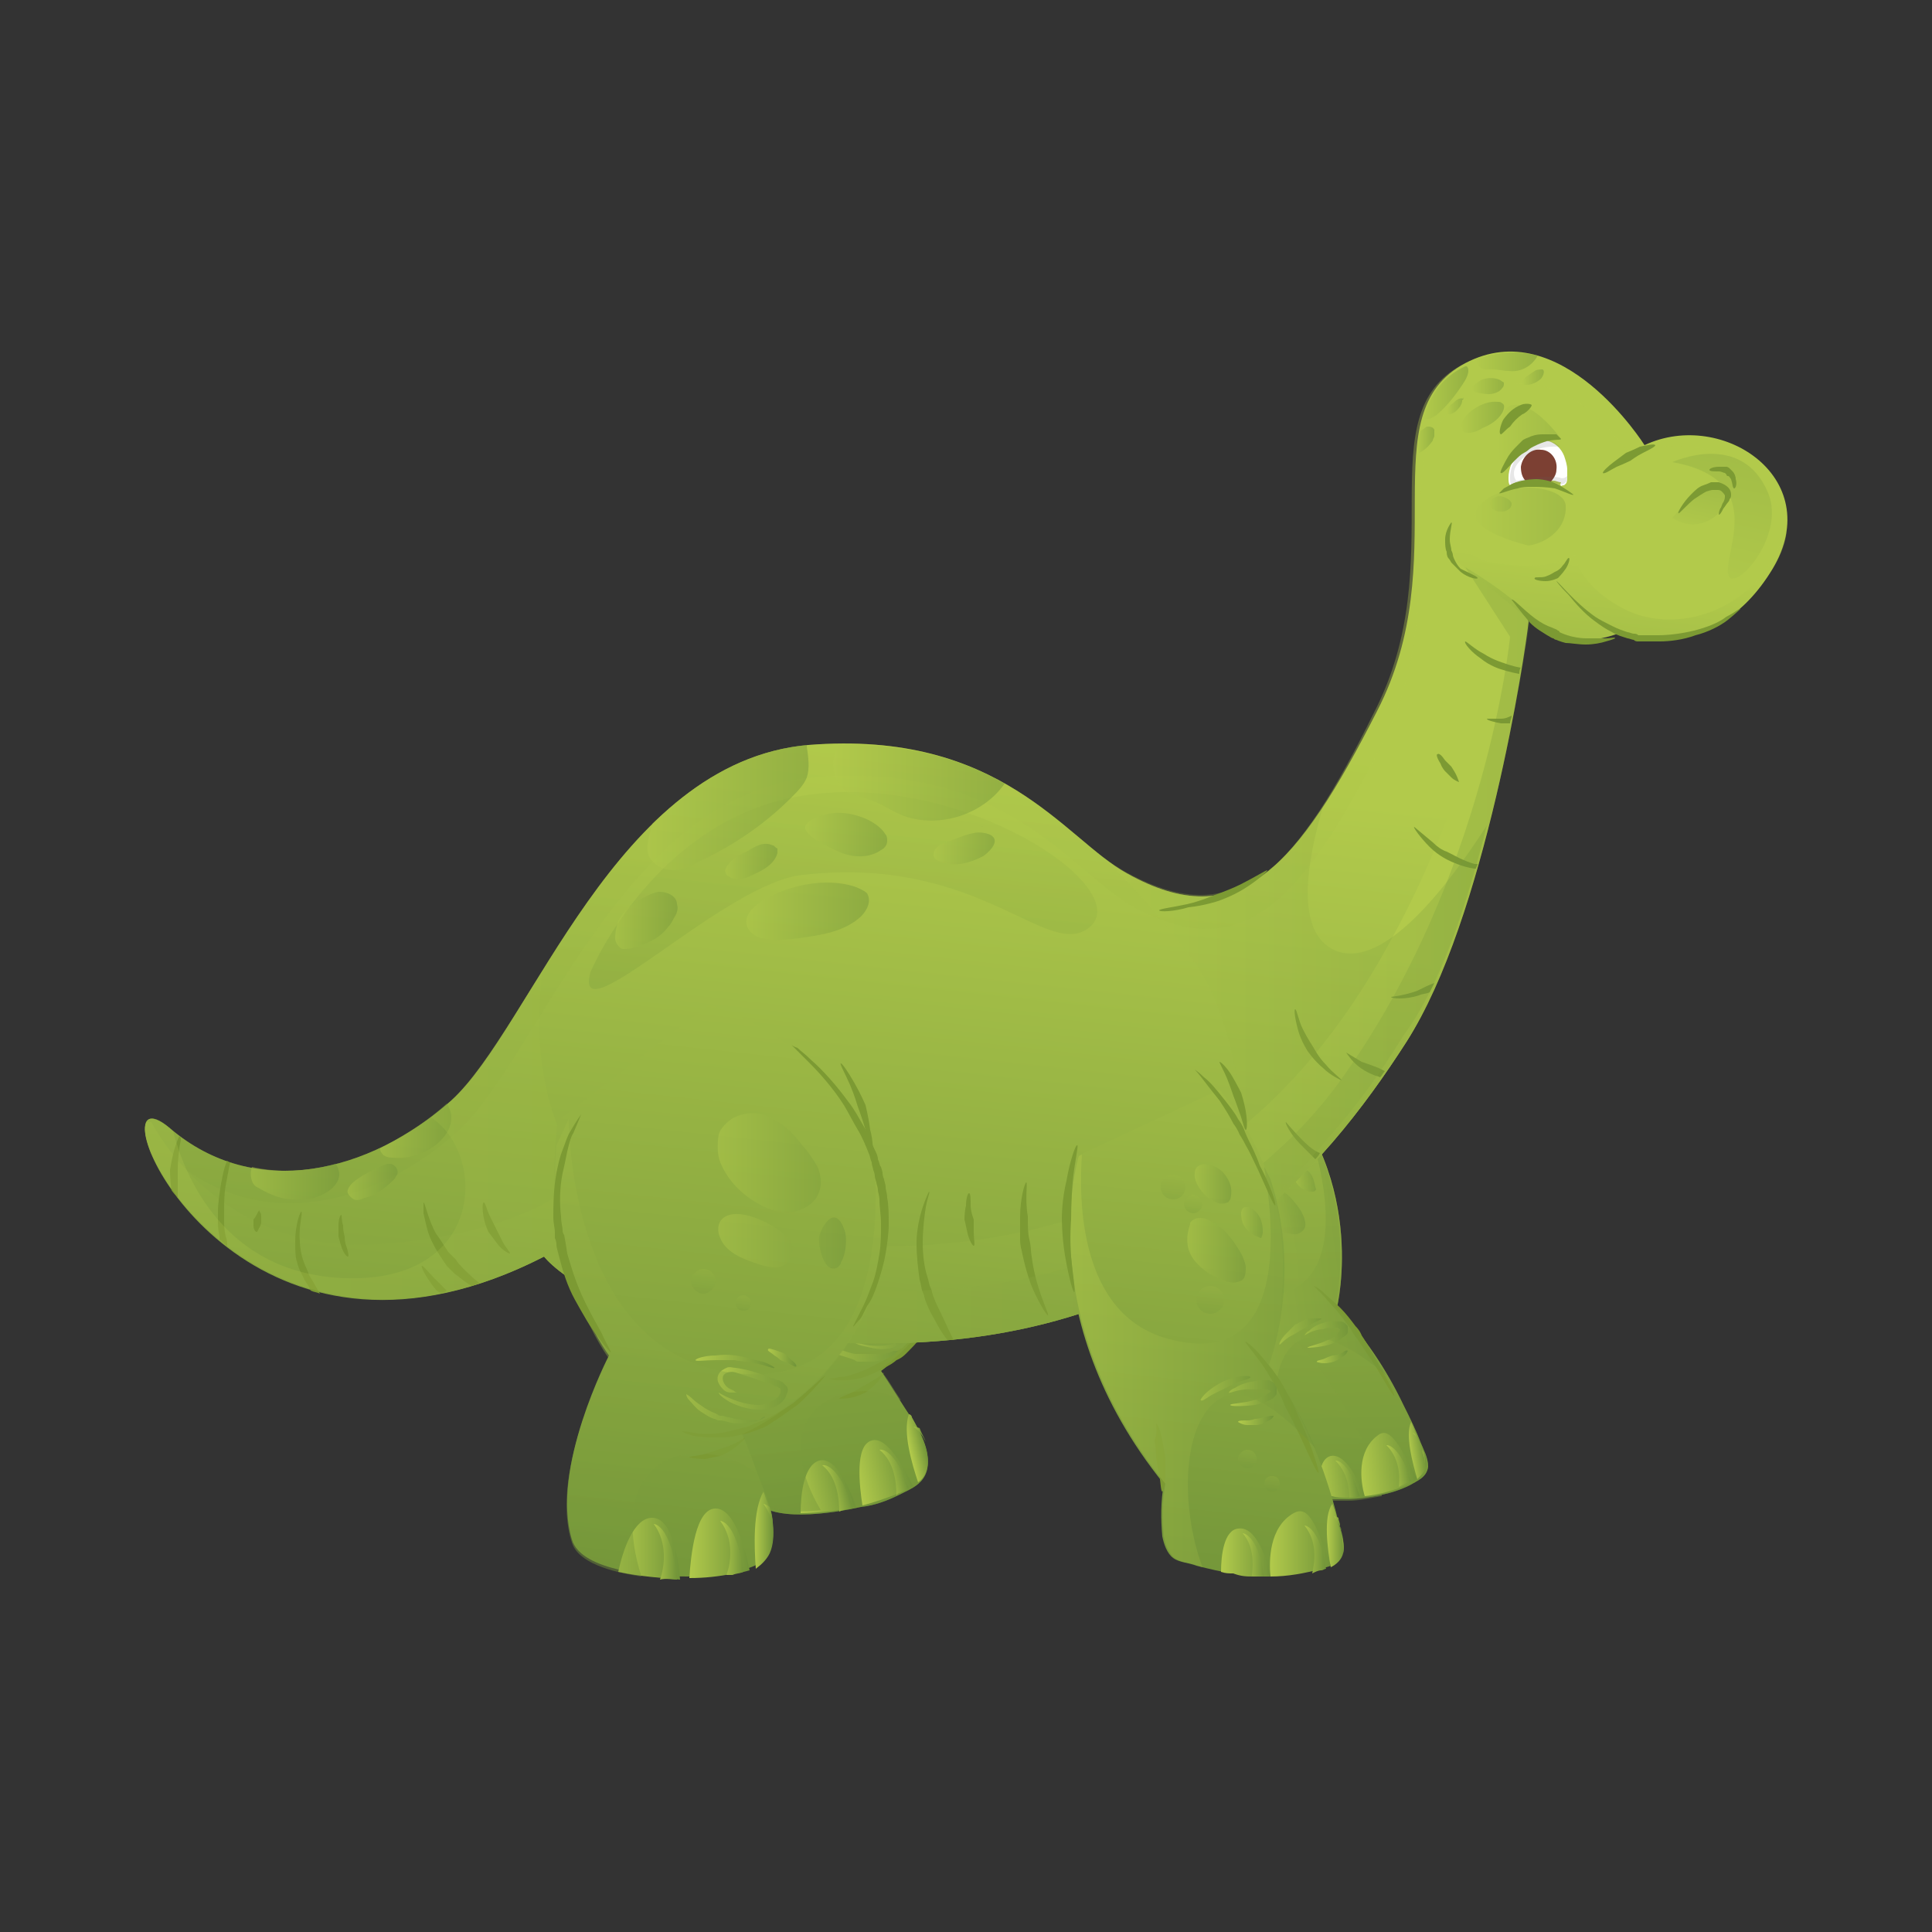 <?xml version="1.0" encoding="utf-8"?>
<!-- Generator: Adobe Illustrator 24.1.2, SVG Export Plug-In . SVG Version: 6.00 Build 0)  -->
<svg version="1.1" id="Layer_1" xmlns="http://www.w3.org/2000/svg" xmlns:xlink="http://www.w3.org/1999/xlink" x="0px" y="0px"
	 viewBox="0 0 125 125" style="enable-background:new 0 0 125 125;" xml:space="preserve" width="100" height="100">
<rect x="0" y="0" width="125" height="125" fill="#333333" stroke="none"/>
<style type="text/css">
	.st0{fill:url(#SVGID_1_);}
	.st1{opacity:0.45;fill:url(#SVGID_2_);}
	.st2{fill:#7C9A33;}
	.st3{fill:url(#SVGID_3_);}
	.st4{fill:url(#SVGID_4_);}
	.st5{fill:url(#SVGID_5_);}
	.st6{fill:url(#SVGID_6_);}
	.st7{fill:url(#SVGID_7_);}
	.st8{fill:url(#SVGID_8_);}
	.st9{fill:url(#SVGID_9_);}
	.st10{opacity:0.45;fill:url(#SVGID_10_);}
	.st11{opacity:0.45;fill:url(#SVGID_11_);}
	.st12{fill:url(#SVGID_12_);}
	.st13{fill:url(#SVGID_13_);}
	.st14{fill:url(#SVGID_14_);}
	.st15{fill:url(#SVGID_15_);}
	.st16{opacity:0.45;fill:url(#SVGID_16_);}
	.st17{opacity:0.45;fill:url(#SVGID_17_);}
	.st18{fill:url(#SVGID_18_);}
	.st19{fill:url(#SVGID_19_);}
	.st20{fill:url(#SVGID_20_);}
	.st21{fill:url(#SVGID_21_);}
	.st22{fill:url(#SVGID_22_);}
	.st23{fill:url(#SVGID_23_);}
	.st24{opacity:0.45;fill:url(#SVGID_24_);}
	.st25{opacity:0.45;fill:url(#SVGID_25_);}
	.st26{opacity:0.45;fill:url(#SVGID_26_);}
	.st27{opacity:0.45;fill:url(#SVGID_27_);}
	.st28{fill:url(#SVGID_28_);}
	.st29{fill:url(#SVGID_29_);}
	.st30{fill:url(#SVGID_30_);}
	.st31{fill:url(#SVGID_31_);}
	.st32{fill:url(#SVGID_32_);}
	.st33{opacity:0.34;fill:url(#SVGID_33_);}
	.st34{fill:url(#SVGID_34_);}
	.st35{opacity:0.45;fill:url(#SVGID_35_);}
	.st36{opacity:0.45;fill:url(#SVGID_36_);}
	.st37{opacity:0.45;fill:url(#SVGID_37_);}
	.st38{opacity:0.25;fill:url(#SVGID_38_);}
	.st39{opacity:0.25;fill:url(#SVGID_39_);}
	.st40{opacity:0.25;fill:url(#SVGID_40_);}
	.st41{fill:url(#SVGID_41_);}
	.st42{fill:url(#SVGID_42_);}
	.st43{fill:url(#SVGID_43_);}
	.st44{fill:url(#SVGID_44_);}
	.st45{fill:url(#SVGID_45_);}
	.st46{fill:url(#SVGID_46_);}
	.st47{fill:url(#SVGID_47_);}
	.st48{fill:url(#SVGID_48_);}
	.st49{opacity:0.45;fill:url(#SVGID_49_);}
	.st50{opacity:0.45;fill:url(#SVGID_50_);}
	.st51{fill:url(#SVGID_51_);}
	.st52{fill:url(#SVGID_52_);}
	.st53{fill:url(#SVGID_53_);}
	.st54{opacity:0.25;fill:url(#SVGID_54_);}
	.st55{opacity:0.25;fill:url(#SVGID_55_);}
	.st56{fill:url(#SVGID_56_);}
	.st57{fill:url(#SVGID_57_);}
	.st58{fill:url(#SVGID_58_);}
	.st59{fill:url(#SVGID_59_);}
	.st60{fill:url(#SVGID_60_);}
	.st61{fill:url(#SVGID_61_);}
	.st62{fill:url(#SVGID_62_);}
	.st63{opacity:0.45;fill:url(#SVGID_63_);}
	.st64{opacity:0.45;fill:url(#SVGID_64_);}
	.st65{opacity:0.45;fill:url(#SVGID_65_);}
	.st66{opacity:0.45;fill:url(#SVGID_66_);}
	.st67{fill:url(#SVGID_67_);}
	.st68{fill:url(#SVGID_68_);}
	.st69{fill:url(#SVGID_69_);}
	.st70{fill:url(#SVGID_70_);}
	.st71{opacity:0.25;fill:url(#SVGID_71_);}
	.st72{opacity:0.25;fill:url(#SVGID_72_);}
	.st73{opacity:0.25;fill:url(#SVGID_73_);}
	.st74{opacity:0.25;fill:url(#SVGID_74_);}
	.st75{opacity:0.25;fill:url(#SVGID_75_);}
	.st76{opacity:0.45;fill:url(#SVGID_76_);}
	.st77{opacity:0.45;fill:url(#SVGID_77_);}
	.st78{opacity:0.45;fill:url(#SVGID_78_);}
	.st79{opacity:0.45;fill:url(#SVGID_79_);}
	.st80{opacity:0.45;fill:url(#SVGID_80_);}
	.st81{opacity:0.45;fill:url(#SVGID_81_);}
	.st82{opacity:0.45;fill:url(#SVGID_82_);}
	.st83{opacity:0.45;fill:url(#SVGID_83_);}
	.st84{opacity:0.45;fill:url(#SVGID_84_);}
	.st85{opacity:0.45;fill:url(#SVGID_85_);}
	.st86{opacity:0.45;fill:url(#SVGID_86_);}
	.st87{opacity:0.45;fill:url(#SVGID_87_);}
	.st88{opacity:0.45;fill:url(#SVGID_88_);}
	.st89{opacity:0.45;fill:url(#SVGID_89_);}
	.st90{opacity:0.45;fill:url(#SVGID_90_);}
	.st91{opacity:0.25;fill:url(#SVGID_91_);}
	.st92{fill:#FFFFFF;}
	.st93{fill:#7C4033;}
	.st94{opacity:0.15;fill:#5D5D5D;}
	.st95{opacity:0.25;fill:url(#SVGID_92_);}
	.st96{opacity:0.25;fill:url(#SVGID_93_);}
	.st97{opacity:0.25;fill:url(#SVGID_94_);}
	.st98{opacity:0.25;fill:url(#SVGID_95_);}
	.st99{opacity:0.25;fill:url(#SVGID_96_);}
</style>
<g>
	<g>
		<g>
			<g>
				
					<linearGradient id="SVGID_1_" gradientUnits="userSpaceOnUse" x1="79.5" y1="69.241" x2="73.832" y2="121.429" gradientTransform="matrix(0.976 -0.218 0.218 0.976 -43.03 -1.701)">
					<stop  offset="0" style="stop-color:#B2CA4B"/>
					<stop  offset="1" style="stop-color:#719439"/>
				</linearGradient>
				<path class="st0" d="M49.8,65.1c0,0,9.6,0.6,12.2,9.4c2.6,8.8-5,14.2-5,14.2c0.6,0.9,1.4,2.2,2,3.1c0.5,0.8,1.2,2.1,1,3.2
					c-0.2,1-1,1.3-1.8,1.7c-0.8,0.4-1.6,0.7-2.5,0.8c-1.8,0.4-6,1.1-7-0.6C46.7,93.1,48.6,86,48.6,86s-5.2-4.4-5.8-12.5"/>
				
					<linearGradient id="SVGID_2_" gradientUnits="userSpaceOnUse" x1="79.5" y1="69.241" x2="73.832" y2="121.429" gradientTransform="matrix(0.976 -0.218 0.218 0.976 -43.03 -1.701)">
					<stop  offset="0" style="stop-color:#B2CA4B"/>
					<stop  offset="1" style="stop-color:#719439"/>
				</linearGradient>
				<path class="st1" d="M49.8,65.1c0,0,9.6,0.6,12.2,9.4c2.6,8.8-5,14.2-5,14.2c0.6,0.9,1.4,2.2,2,3.1c0.5,0.8,1.2,2.1,1,3.2
					c-0.2,1-1,1.3-1.8,1.7c-0.8,0.4-1.6,0.7-2.5,0.8c-1.8,0.4-6,1.1-7-0.6C46.7,93.1,48.6,86,48.6,86s-5.2-4.4-5.8-12.5"/>
				<g>
					<path class="st2" d="M48.7,85.7c0,0-0.4-0.2-0.9-0.7c-0.5-0.4-1.2-1.1-1.8-1.8c-0.6-0.7-1.1-1.5-1.4-2.1
						c-0.2-0.3-0.3-0.6-0.4-0.8c-0.1-0.2-0.1-0.3-0.1-0.3s0-0.1-0.1-0.3c-0.1-0.2-0.2-0.5-0.2-0.8c-0.2-0.7-0.3-1.6-0.4-2.5
						c0-0.5,0-0.9,0.1-1.4c0.1-0.4,0.1-0.8,0.2-1.2c0.2-0.7,0.4-1.1,0.4-1.1c0,0-0.1,0.4-0.2,1.1c-0.1,0.3-0.1,0.7-0.1,1.1
						c0,0.4,0,0.9,0,1.3c0.1,0.9,0.2,1.8,0.4,2.4c0.1,0.3,0.2,0.6,0.3,0.8c0.1,0.2,0.1,0.3,0.1,0.3s0.2,0.4,0.5,1
						c0.3,0.6,0.8,1.4,1.3,2.1c0.5,0.7,1.2,1.4,1.6,1.9C48.3,85.4,48.7,85.7,48.7,85.7z"/>
				</g>
				<g>
					<path class="st2" d="M60.9,84.4c0,0-0.5,1.1-1.2,2c-0.4,0.5-0.8,0.9-1.1,1.2C58.3,87.9,58,88,58,88s-0.2,0.2-0.6,0.4
						c-0.4,0.2-0.9,0.5-1.5,0.7c-0.6,0.2-1.2,0.2-1.6,0.2c-0.4,0-0.7-0.1-0.7-0.1c0,0,0.3,0,0.7-0.1c0.4,0,1-0.2,1.5-0.4
						c0.5-0.2,1-0.5,1.4-0.7c0.4-0.2,0.6-0.4,0.6-0.4s0.2-0.2,0.6-0.4c0.3-0.3,0.7-0.7,1.1-1.1C60.2,85.3,60.8,84.3,60.9,84.4z"/>
				</g>
				<g>
					<path class="st2" d="M57.2,88.8c0,0-0.2,0.4-0.5,0.7c-0.3,0.3-0.7,0.6-0.7,0.6s-0.4,0.2-0.8,0.3c-0.4,0.1-0.9,0.1-0.9,0.1
						c0-0.1,0.4-0.2,0.8-0.4c0.4-0.2,0.7-0.4,0.7-0.4s0.4-0.2,0.7-0.4C56.9,89.1,57.2,88.8,57.2,88.8z"/>
				</g>
				<g>
					
						<linearGradient id="SVGID_3_" gradientUnits="userSpaceOnUse" x1="74.702" y1="108.428" x2="79.23" y2="108.428" gradientTransform="matrix(0.976 -0.218 0.218 0.976 -43.03 -1.701)">
						<stop  offset="0" style="stop-color:#B2CA4B"/>
						<stop  offset="7.193610e-02" style="stop-color:#ADC64A"/>
						<stop  offset="1" style="stop-color:#719439"/>
					</linearGradient>
					<path class="st3" d="M58.1,87.4c0,0-0.1,0.1-0.3,0.3c-0.2,0.1-0.5,0.2-0.8,0.3c-0.3,0.1-0.6,0.1-0.9,0.1c-0.2,0-0.4,0-0.4,0
						s0,0-0.1,0c-0.1,0-0.2,0-0.3-0.1c-0.2-0.1-0.6-0.2-0.9-0.3c-0.3-0.1-0.6-0.3-0.7-0.5c-0.2-0.2-0.3-0.3-0.3-0.3
						c0,0,0.2,0.1,0.4,0.2c0.2,0.1,0.5,0.2,0.8,0.3c0.3,0.1,0.6,0.2,0.8,0.2c0.1,0,0.2,0,0.3,0c0.1,0,0.1,0,0.1,0s0.1,0,0.4,0
						c0.2,0,0.5,0,0.8,0c0.3,0,0.6-0.1,0.8-0.2C57.9,87.4,58.1,87.4,58.1,87.4z"/>
				</g>
				<g>
					
						<linearGradient id="SVGID_4_" gradientUnits="userSpaceOnUse" x1="76.456" y1="107.493" x2="80.425" y2="107.493" gradientTransform="matrix(0.976 -0.218 0.218 0.976 -43.03 -1.701)">
						<stop  offset="0" style="stop-color:#B2CA4B"/>
						<stop  offset="7.193610e-02" style="stop-color:#ADC64A"/>
						<stop  offset="1" style="stop-color:#719439"/>
					</linearGradient>
					<path class="st4" d="M56.2,86.4c0,0-0.1,0-0.2,0.1c-0.1,0-0.3,0-0.6,0c-0.1,0-0.2-0.1-0.3-0.3c-0.1-0.1-0.2-0.3-0.1-0.5
						c0-0.2,0.2-0.4,0.3-0.4c0.2-0.1,0.3-0.1,0.5-0.1c0.7,0,1.3,0,1.8,0c0.2,0,0.4,0,0.6,0.1c0.1,0,0.2,0,0.2,0s0,0,0.1,0
						c0,0,0.1,0,0.2,0.1c0.1,0,0.2,0.1,0.3,0.2c0.1,0.1,0.1,0.3,0.1,0.4c0,0.3-0.2,0.6-0.5,0.8c-0.3,0.2-0.6,0.3-0.9,0.4
						c-0.7,0.2-1.3,0-1.8-0.1c-0.5-0.1-0.7-0.3-0.7-0.3c0,0,0.3,0.1,0.8,0.2c0.4,0.1,1.1,0.1,1.6,0c0.3-0.1,0.5-0.2,0.7-0.4
						c0.2-0.2,0.3-0.4,0.3-0.5c0-0.1,0-0.1-0.1-0.2c0,0-0.1-0.1-0.1-0.1c-0.1,0-0.2,0-0.2,0s-0.1,0-0.2,0c-0.1,0-0.3,0-0.6-0.1
						c-0.5-0.1-1.1-0.1-1.7-0.1c-0.3,0-0.6,0.1-0.6,0.3c-0.1,0.2,0.1,0.4,0.3,0.5c0.2,0.1,0.4,0.1,0.5,0.1
						C56.1,86.4,56.2,86.4,56.2,86.4z"/>
				</g>
				<g>
					
						<linearGradient id="SVGID_5_" gradientUnits="userSpaceOnUse" x1="75.232" y1="105.804" x2="79.764" y2="105.804" gradientTransform="matrix(0.976 -0.218 0.218 0.976 -43.03 -1.701)">
						<stop  offset="0" style="stop-color:#B2CA4B"/>
						<stop  offset="7.193610e-02" style="stop-color:#ADC64A"/>
						<stop  offset="1" style="stop-color:#719439"/>
					</linearGradient>
					<path class="st5" d="M58,84.6c0,0.1-0.6,0-1.2,0c-0.6,0-1.1,0.1-1.1,0.1s-0.6,0-1.1,0.1c-0.6,0.1-1.1,0.3-1.1,0.2
						c0-0.1,0.5-0.4,1-0.5c0.6-0.2,1.2-0.3,1.2-0.3s0.6,0,1.2,0C57.4,84.3,58,84.5,58,84.6z"/>
				</g>
				<g>
					
						<linearGradient id="SVGID_6_" gradientUnits="userSpaceOnUse" x1="79.303" y1="105.63" x2="81.013" y2="105.63" gradientTransform="matrix(0.976 -0.218 0.218 0.976 -43.03 -1.701)">
						<stop  offset="0" style="stop-color:#B2CA4B"/>
						<stop  offset="7.193610e-02" style="stop-color:#ADC64A"/>
						<stop  offset="1" style="stop-color:#719439"/>
					</linearGradient>
					<path class="st6" d="M59.2,84.2c0,0.1-0.3,0-0.5,0c-0.2,0-0.5-0.1-0.5-0.1S58,84,57.8,83.9c-0.2-0.1-0.5-0.2-0.4-0.2
						c0-0.1,0.3-0.1,0.5-0.1c0.3,0,0.5,0.1,0.5,0.1s0.2,0.1,0.5,0.2C59,84,59.2,84.1,59.2,84.2z"/>
				</g>
				<g>
					
						<linearGradient id="SVGID_7_" gradientUnits="userSpaceOnUse" x1="70.758" y1="116.563" x2="74.321" y2="116.563" gradientTransform="matrix(0.976 -0.218 0.218 0.976 -43.03 -1.701)">
						<stop  offset="0" style="stop-color:#B2CA4B"/>
						<stop  offset="7.193610e-02" style="stop-color:#ADC64A"/>
						<stop  offset="1" style="stop-color:#719439"/>
					</linearGradient>
					<path class="st7" d="M53,94.5c-1,0.3-1.2,2.2-1.2,3.4c1.2,0,2.6-0.2,3.6-0.4C55,96.4,54.1,94.2,53,94.5z"/>
					
						<linearGradient id="SVGID_8_" gradientUnits="userSpaceOnUse" x1="74.838" y1="116.298" x2="78.297" y2="116.298" gradientTransform="matrix(0.976 -0.218 0.218 0.976 -43.03 -1.701)">
						<stop  offset="0" style="stop-color:#B2CA4B"/>
						<stop  offset="7.193610e-02" style="stop-color:#ADC64A"/>
						<stop  offset="1" style="stop-color:#719439"/>
					</linearGradient>
					<path class="st8" d="M59.1,96.2c-0.6-1.2-1.7-3.3-2.7-3c-1.1,0.3-0.8,2.9-0.6,4.2c0.8-0.2,1.6-0.5,2.4-0.8
						C58.5,96.5,58.8,96.3,59.1,96.2z"/>
					
						<linearGradient id="SVGID_9_" gradientUnits="userSpaceOnUse" x1="78.63" y1="115.422" x2="79.677" y2="115.422" gradientTransform="matrix(0.976 -0.218 0.218 0.976 -43.03 -1.701)">
						<stop  offset="0" style="stop-color:#B2CA4B"/>
						<stop  offset="7.193610e-02" style="stop-color:#ADC64A"/>
						<stop  offset="1" style="stop-color:#719439"/>
					</linearGradient>
					<path class="st9" d="M60,94.9c0.2-1.1-0.5-2.3-1-3.2c0-0.1-0.1-0.2-0.2-0.2c-0.4,1.2,0.2,3.2,0.6,4.4
						C59.7,95.7,59.9,95.4,60,94.9z"/>
				</g>
				
					<linearGradient id="SVGID_10_" gradientUnits="userSpaceOnUse" x1="78.309" y1="80.238" x2="73.911" y2="120.737" gradientTransform="matrix(0.976 -0.218 0.218 0.976 -43.03 -1.701)">
					<stop  offset="0" style="stop-color:#B2CA4B"/>
					<stop  offset="1" style="stop-color:#719439"/>
				</linearGradient>
				<path class="st10" d="M62,74.4c-0.3-0.9-0.6-1.7-1-2.5c1.3,4.5,2.4,12.2-4.6,13.3c-10.1,1.6-13-12.1-13-12.1s-0.2,0.6-0.4,1.6
					c1,7.3,5.6,11.2,5.6,11.2s-1.9,7.1,0.2,10.8c0.6,1.1,2.6,1.2,4.3,1c-2.7-4.6-0.9-7.6,2.9-7.7c0.8,0,1.6,0.2,2.3,0.6
					c-0.5-0.7-0.9-1.5-1.4-2C57,88.7,64.6,83.3,62,74.4z"/>
				
					<linearGradient id="SVGID_11_" gradientUnits="userSpaceOnUse" x1="76.482" y1="96.084" x2="83.896" y2="96.084" gradientTransform="matrix(0.976 -0.218 0.218 0.976 -43.03 -1.701)">
					<stop  offset="0" style="stop-color:#B2CA4B"/>
					<stop  offset="1" style="stop-color:#719439"/>
				</linearGradient>
				<path class="st11" d="M56.7,71.7c0.4,0.3,0.8,0.6,1.1,1c0.3,0.4,0.5,0.9,0.4,1.4c-0.1,0.7-0.6,1.2-1.2,1.5c-0.6,0.2-1.4,0.2-2,0
					c-1.1-0.3-2-0.9-2.6-1.8c-0.3-0.4-0.5-1-0.4-1.5c0-0.4,0.4-0.9,0.7-1.1c0.4-0.4,1.2-0.6,1.8-0.5C55.3,70.7,56.1,71.2,56.7,71.7z
					 M60.4,77.9c0.2-0.5,0.1-1.2-0.1-1.7c-0.1-0.3-0.6-0.9-1-0.7c-0.3,0.2-0.5,0.8-0.5,1.1c0,0.5,0.7,2.1,1.4,1.5
					C60.3,78.1,60.4,78,60.4,77.9z M56.5,76.8c-0.8-0.4-2.6-0.8-3.3,0c-0.3,0.3-0.2,0.8,0.1,1.2c0.6,0.8,1.6,0.9,2.5,1
					c0.3,0,0.6,0,0.9-0.1c0.3-0.1,0.6-0.3,0.7-0.6c0.1-0.3,0-0.7-0.2-1C57.2,77.1,56.9,76.9,56.5,76.8z"/>
				
					<linearGradient id="SVGID_12_" gradientUnits="userSpaceOnUse" x1="72.783" y1="116.687" x2="74.178" y2="116.687" gradientTransform="matrix(0.976 -0.218 0.218 0.976 -43.03 -1.701)">
					<stop  offset="0" style="stop-color:#B2CA4B"/>
					<stop  offset="7.193610e-02" style="stop-color:#ADC64A"/>
					<stop  offset="1" style="stop-color:#719439"/>
				</linearGradient>
				<path class="st12" d="M55.2,97.6c-0.1-0.3-0.3-0.8-0.6-1.5c-0.8-1.5-1.4-1.3-1.4-1.3c1,0.8,1.1,2.3,1.1,3
					C54.5,97.7,54.9,97.6,55.2,97.6z"/>
				
					<linearGradient id="SVGID_13_" gradientUnits="userSpaceOnUse" x1="76.656" y1="116.523" x2="78.028" y2="116.523" gradientTransform="matrix(0.976 -0.218 0.218 0.976 -43.03 -1.701)">
					<stop  offset="0" style="stop-color:#B2CA4B"/>
					<stop  offset="7.193610e-02" style="stop-color:#ADC64A"/>
					<stop  offset="1" style="stop-color:#719439"/>
				</linearGradient>
				<path class="st13" d="M58.2,96.6c0.2-0.1,0.4-0.2,0.6-0.3c-0.1-0.3-0.3-0.7-0.5-1.2c-0.8-1.5-1.4-1.3-1.4-1.3
					c1,0.8,1.1,2.2,1.1,3C58,96.7,58.1,96.6,58.2,96.6z"/>
				
					<linearGradient id="SVGID_14_" gradientUnits="userSpaceOnUse" x1="79.124" y1="114.591" x2="79.641" y2="114.591" gradientTransform="matrix(0.976 -0.218 0.218 0.976 -43.03 -1.701)">
					<stop  offset="0" style="stop-color:#B2CA4B"/>
					<stop  offset="7.193610e-02" style="stop-color:#ADC64A"/>
					<stop  offset="1" style="stop-color:#719439"/>
				</linearGradient>
				<path class="st14" d="M59.1,92.3c0.4,0.3,0.6,0.6,0.8,1c-0.1-0.3-0.3-0.6-0.4-0.9C59.2,92.3,59.1,92.3,59.1,92.3z"/>
			</g>
			<g>
				
					<linearGradient id="SVGID_15_" gradientUnits="userSpaceOnUse" x1="100.529" y1="60.062" x2="95.713" y2="104.403" gradientTransform="matrix(0.992 -0.13 0.13 0.992 -25.192 8.55)">
					<stop  offset="0" style="stop-color:#B2CA4B"/>
					<stop  offset="1" style="stop-color:#719439"/>
				</linearGradient>
				<path class="st15" d="M73.9,73.9c0,0-1.7,9.6,7.5,18.3c0,0,0,0,0,0c0,1,0.1,2.1,0.3,3.1c0.1,0.4,0.4,1,0.8,1.2
					c0.4,0.2,0.9,0.2,1.4,0.3c0.7,0.1,1.5,0.2,2.2,0.2c0.4,0,0.8,0,1.2,0c1.3-0.1,2.7-0.3,3.9-0.9c0.5-0.3,1.1-0.5,1.2-1.2
					c0-0.6-0.3-1.1-0.5-1.6c-0.3-0.8-0.7-1.6-1.1-2.4c-1.1-2.3-2.5-4.4-4.3-6.3c0,0,2.2-8.9-4.9-15.5"/>
				
					<linearGradient id="SVGID_16_" gradientUnits="userSpaceOnUse" x1="100.529" y1="60.062" x2="95.713" y2="104.403" gradientTransform="matrix(0.992 -0.13 0.13 0.992 -25.192 8.55)">
					<stop  offset="0" style="stop-color:#B2CA4B"/>
					<stop  offset="1" style="stop-color:#719439"/>
				</linearGradient>
				<path class="st16" d="M73.9,73.9c0,0-1.7,9.6,7.5,18.3c0,0,0,0,0,0c0,1,0.1,2.1,0.3,3.1c0.1,0.4,0.4,1,0.8,1.2
					c0.4,0.2,0.9,0.2,1.4,0.3c0.7,0.1,1.5,0.2,2.2,0.2c0.4,0,0.8,0,1.2,0c1.3-0.1,2.7-0.3,3.9-0.9c0.5-0.3,1.1-0.5,1.2-1.2
					c0-0.6-0.3-1.1-0.5-1.6c-0.3-0.8-0.7-1.6-1.1-2.4c-1.1-2.3-2.5-4.4-4.3-6.3c0,0,2.2-8.9-4.9-15.5"/>
				<linearGradient id="SVGID_17_" gradientUnits="userSpaceOnUse" x1="84.502" y1="59.136" x2="80.211" y2="98.652">
					<stop  offset="0" style="stop-color:#B2CA4B"/>
					<stop  offset="1" style="stop-color:#719439"/>
				</linearGradient>
				<path class="st17" d="M89.1,95.3c-0.3-0.8-0.7-1.6-1.1-2.4c-1.1-2.3-2.5-4.4-4.3-6.3c0,0,2.2-8.9-4.9-15.5l-5,3.2
					c-0.2,1.8-0.6,10.2,7.5,18c0,0,0,0,0,0c0,1,0.1,2.1,0.3,3.1c0.1,0.4,0.4,1,0.8,1.2c0.4,0.2,0.9,0.2,1.4,0.3
					c0.7,0.1,1.5,0.2,2.2,0.2c0.4,0,0.8,0,1.2,0c0.8,0,1.5-0.2,2.2-0.3C89.4,96.1,89.2,95.7,89.1,95.3z"/>
				<g>
					<path class="st2" d="M90.2,90.3c-0.1,0-0.6-0.9-1.2-1.9c-0.6-0.9-1.2-1.8-1.2-1.8s-0.2-0.2-0.4-0.6c-0.2-0.3-0.6-0.8-0.9-1.2
						c-0.4-0.4-0.7-0.8-1-1.1c-0.3-0.3-0.5-0.5-0.5-0.5c0,0,0.3,0.1,0.6,0.4c0.3,0.3,0.7,0.6,1.1,1c0.4,0.4,0.7,0.8,1,1.2
						c0.3,0.3,0.4,0.6,0.4,0.6s0.6,0.9,1.1,1.9C89.8,89.3,90.3,90.3,90.2,90.3z"/>
				</g>
				<g>
					<path class="st2" d="M80.5,88.7c0.1,0,0.3,0.4,0.5,0.9c0.2,0.5,0.3,1,0.3,1s0.1,0.5,0.1,1c0,0.5,0,1,0,1c-0.1,0-0.2-0.5-0.3-1
						c-0.1-0.5-0.3-1-0.3-1s-0.1-0.5-0.2-1C80.6,89.3,80.4,88.8,80.5,88.7z"/>
				</g>
				<g>
					
						<linearGradient id="SVGID_18_" gradientUnits="userSpaceOnUse" x1="98.492" y1="91.507" x2="101.288" y2="91.507" gradientTransform="matrix(0.992 -0.13 0.13 0.992 -25.192 8.55)">
						<stop  offset="0" style="stop-color:#B2CA4B"/>
						<stop  offset="7.193610e-02" style="stop-color:#ADC64A"/>
						<stop  offset="1" style="stop-color:#719439"/>
					</linearGradient>
					<path class="st18" d="M84.4,86.4c0,0,0.1-0.2,0.3-0.3c0.2-0.2,0.5-0.4,0.9-0.5c0.2-0.1,0.4-0.1,0.5-0.1c0.1,0,0.2,0,0.3,0
						c0.1,0,0.2,0,0.3,0c0.2,0,0.3,0.1,0.4,0.2c0,0,0.1,0.1,0.1,0.1c0,0,0,0.1,0,0.1s0,0,0,0.1c0,0,0,0.1,0,0.2
						c0,0.1-0.2,0.3-0.3,0.3c-0.2,0.2-0.6,0.4-0.9,0.5c-0.7,0.2-1.4,0.2-1.4,0.2c0-0.1,0.7-0.2,1.3-0.5c0.3-0.1,0.6-0.3,0.7-0.5
						c0.1-0.1,0.1-0.1,0.1-0.2c0,0,0,0,0,0c0,0,0,0,0,0c0,0-0.1-0.1-0.2-0.1c0,0-0.1,0-0.2,0c-0.1,0-0.1,0-0.2,0
						c-0.2,0-0.3,0-0.5,0.1C85,86,84.4,86.4,84.4,86.4z"/>
				</g>
				<g>
					
						<linearGradient id="SVGID_19_" gradientUnits="userSpaceOnUse" x1="96.874" y1="91.225" x2="99.762" y2="91.225" gradientTransform="matrix(0.992 -0.13 0.13 0.992 -25.192 8.55)">
						<stop  offset="0" style="stop-color:#B2CA4B"/>
						<stop  offset="7.193610e-02" style="stop-color:#ADC64A"/>
						<stop  offset="1" style="stop-color:#719439"/>
					</linearGradient>
					<path class="st19" d="M85.5,85.3c0,0.1-0.4,0.2-0.7,0.4c-0.3,0.2-0.7,0.4-0.7,0.4s-0.3,0.2-0.7,0.4c-0.3,0.2-0.6,0.5-0.6,0.5
						c-0.1,0,0.1-0.4,0.4-0.7c0.3-0.3,0.6-0.6,0.6-0.6s0.4-0.2,0.8-0.4C85.1,85.3,85.5,85.3,85.5,85.3z"/>
				</g>
				<g>
					
						<linearGradient id="SVGID_20_" gradientUnits="userSpaceOnUse" x1="99.085" y1="93.097" x2="101.132" y2="93.097" gradientTransform="matrix(0.992 -0.13 0.13 0.992 -25.192 8.55)">
						<stop  offset="0" style="stop-color:#B2CA4B"/>
						<stop  offset="7.193610e-02" style="stop-color:#ADC64A"/>
						<stop  offset="1" style="stop-color:#719439"/>
					</linearGradient>
					<path class="st20" d="M87.2,87.4c0,0-0.1,0.3-0.4,0.4c-0.2,0.2-0.5,0.3-0.5,0.3s-0.3,0.1-0.6,0.1c-0.3,0-0.6-0.1-0.5-0.1
						c0-0.1,0.3-0.1,0.5-0.2c0.2-0.1,0.5-0.2,0.5-0.2s0.2,0,0.5-0.1C86.9,87.5,87.1,87.3,87.2,87.4z"/>
				</g>
				<g>
					
						<linearGradient id="SVGID_21_" gradientUnits="userSpaceOnUse" x1="98.127" y1="100.833" x2="100.939" y2="100.833" gradientTransform="matrix(0.992 -0.13 0.13 0.992 -25.192 8.55)">
						<stop  offset="0" style="stop-color:#B2CA4B"/>
						<stop  offset="7.193610e-02" style="stop-color:#ADC64A"/>
						<stop  offset="1" style="stop-color:#719439"/>
					</linearGradient>
					<path class="st21" d="M87.3,96.9c0.3,0,0.6,0,1-0.1c-0.3-0.8-1.2-2.8-2.2-2.6c-0.8,0.2-0.8,1.6-0.6,2.6c0.2,0,0.5,0,0.7,0
						C86.5,96.9,86.9,96.9,87.3,96.9z"/>
					
						<linearGradient id="SVGID_22_" gradientUnits="userSpaceOnUse" x1="100.927" y1="100.328" x2="104.437" y2="100.328" gradientTransform="matrix(0.992 -0.13 0.13 0.992 -25.192 8.55)">
						<stop  offset="0" style="stop-color:#B2CA4B"/>
						<stop  offset="7.193610e-02" style="stop-color:#ADC64A"/>
						<stop  offset="1" style="stop-color:#719439"/>
					</linearGradient>
					<path class="st22" d="M89.1,92.9c-1.3,1-1.1,2.9-0.8,3.9c1-0.1,2-0.4,2.9-0.8c0.2-0.1,0.3-0.2,0.5-0.3
						C90.4,93.1,89.8,92.3,89.1,92.9z"/>
					
						<linearGradient id="SVGID_23_" gradientUnits="userSpaceOnUse" x1="104.27" y1="99.734" x2="105.234" y2="99.734" gradientTransform="matrix(0.992 -0.13 0.13 0.992 -25.192 8.55)">
						<stop  offset="0" style="stop-color:#B2CA4B"/>
						<stop  offset="7.193610e-02" style="stop-color:#ADC64A"/>
						<stop  offset="1" style="stop-color:#719439"/>
					</linearGradient>
					<path class="st23" d="M92.3,94.8c0-0.6-0.3-1.1-0.5-1.6c-0.2-0.4-0.3-0.8-0.5-1.2c-0.4,0.8,0.1,2.7,0.4,3.7
						C92,95.4,92.2,95.2,92.3,94.8z"/>
				</g>
				
					<linearGradient id="SVGID_24_" gradientUnits="userSpaceOnUse" x1="96.475" y1="79.264" x2="98.64" y2="79.264" gradientTransform="matrix(0.992 -0.13 0.13 0.992 -25.192 8.55)">
					<stop  offset="0" style="stop-color:#B2CA4B"/>
					<stop  offset="1" style="stop-color:#719439"/>
				</linearGradient>
				<path class="st24" d="M82.8,74.1c-0.2-0.3-0.6-0.7-1.1-0.8c-0.6-0.1-1,0.1-1,0.6c0,0.6,0.7,1.4,1.4,1.6c0.2,0.1,0.5,0.1,0.6,0
					c0.1-0.1,0.1-0.1,0.1-0.2C83.1,74.8,83,74.5,82.8,74.1z"/>
				
					<linearGradient id="SVGID_25_" gradientUnits="userSpaceOnUse" x1="96.134" y1="83.119" x2="99.505" y2="83.119" gradientTransform="matrix(0.992 -0.13 0.13 0.992 -25.192 8.55)">
					<stop  offset="0" style="stop-color:#B2CA4B"/>
					<stop  offset="1" style="stop-color:#719439"/>
				</linearGradient>
				<path class="st25" d="M84.2,78.4c-0.3-0.5-0.8-1.1-1.3-1.4c-0.4-0.2-1.4-0.9-1.9-0.3c0,0.1-0.1,0.1-0.1,0.2
					c-0.2,0.8,0,1.6,0.8,2.2c0.4,0.3,0.8,0.5,1.3,0.6c0.4,0.1,0.8,0.3,1.2,0c0.3-0.2,0.3-0.5,0.2-0.8C84.4,78.8,84.3,78.6,84.2,78.4
					z"/>
				
					<linearGradient id="SVGID_26_" gradientUnits="userSpaceOnUse" x1="99.15" y1="81.53" x2="100.488" y2="81.53" gradientTransform="matrix(0.992 -0.13 0.13 0.992 -25.192 8.55)">
					<stop  offset="0" style="stop-color:#B2CA4B"/>
					<stop  offset="1" style="stop-color:#719439"/>
				</linearGradient>
				<path class="st26" d="M85.1,76.8c-0.1-0.5-0.2-1-0.8-1.2c-0.1-0.1-0.3-0.1-0.4-0.1c-0.2,0.1-0.2,0.3-0.2,0.4c0,0.5,0.3,1,1,1.2
					c0.1,0,0.2,0,0.2,0C85.1,77.1,85.2,77,85.1,76.8z"/>
				
					<linearGradient id="SVGID_27_" gradientUnits="userSpaceOnUse" x1="89.157" y1="89.632" x2="103.453" y2="89.632" gradientTransform="matrix(0.992 -0.13 0.13 0.992 -25.192 8.55)">
					<stop  offset="0" style="stop-color:#B2CA4B"/>
					<stop  offset="1" style="stop-color:#719439"/>
				</linearGradient>
				<path class="st27" d="M80.4,83.8c-5.2-0.7-6.2-7.4-6.4-10l-0.2,0.1c0,0-1.7,9.6,7.5,18.3c0,0,0,0,0,0c0,1,0.1,2.1,0.3,3.1
					c0.1,0.4,0.4,1,0.8,1.2c0.4,0.2,0.9,0.2,1.4,0.3c0.1,0,0.2,0,0.3,0c-1.5-3-2.3-7.5-0.7-9.5c1.4-1.8,4.2-0.1,6.3,1.7
					c-0.9-1.6-2-3.1-3.3-4.5c0,0,1.3-5.3-1.3-10.7l-0.4-0.7C84.7,73.1,89,84.9,80.4,83.8z"/>
				
					<linearGradient id="SVGID_28_" gradientUnits="userSpaceOnUse" x1="99.318" y1="100.994" x2="100.645" y2="100.994" gradientTransform="matrix(0.992 -0.13 0.13 0.992 -25.192 8.55)">
					<stop  offset="0" style="stop-color:#B2CA4B"/>
					<stop  offset="7.193610e-02" style="stop-color:#ADC64A"/>
					<stop  offset="1" style="stop-color:#719439"/>
				</linearGradient>
				<path class="st28" d="M87.3,96.9c0.2,0,0.4,0,0.7-0.1c-0.1-0.2-0.2-0.5-0.3-0.8c-0.7-1.6-1.3-1.5-1.3-1.5
					c0.7,0.7,0.9,1.6,0.9,2.4C87.2,96.9,87.2,96.9,87.3,96.9z"/>
				
					<linearGradient id="SVGID_29_" gradientUnits="userSpaceOnUse" x1="102.822" y1="100.577" x2="104.15" y2="100.577" gradientTransform="matrix(0.992 -0.13 0.13 0.992 -25.192 8.55)">
					<stop  offset="0" style="stop-color:#B2CA4B"/>
					<stop  offset="7.193610e-02" style="stop-color:#ADC64A"/>
					<stop  offset="1" style="stop-color:#719439"/>
				</linearGradient>
				<path class="st29" d="M91.1,95.9c0.1,0,0.2-0.1,0.2-0.1c-0.1-0.2-0.2-0.5-0.3-0.8c-0.7-1.6-1.3-1.5-1.3-1.5
					c0.8,0.8,0.9,1.9,0.8,2.7C90.7,96.1,90.9,96,91.1,95.9z"/>
				<g>
					
						<linearGradient id="SVGID_30_" gradientUnits="userSpaceOnUse" x1="104.601" y1="99.039" x2="105.019" y2="99.039" gradientTransform="matrix(0.992 -0.13 0.13 0.992 -25.192 8.55)">
						<stop  offset="0" style="stop-color:#B2CA4B"/>
						<stop  offset="7.193610e-02" style="stop-color:#ADC64A"/>
						<stop  offset="1" style="stop-color:#719439"/>
					</linearGradient>
					<path class="st30" d="M91.8,93.2c-0.1-0.1-0.1-0.3-0.2-0.4c-0.1-0.1-0.2-0.1-0.2-0.1c0.2,0.2,0.4,0.5,0.5,0.7
						C91.9,93.4,91.8,93.3,91.8,93.2z"/>
					
						<linearGradient id="SVGID_31_" gradientUnits="userSpaceOnUse" x1="105.108" y1="100.33" x2="105.234" y2="100.33" gradientTransform="matrix(0.992 -0.13 0.13 0.992 -25.192 8.55)">
						<stop  offset="0" style="stop-color:#B2CA4B"/>
						<stop  offset="7.193610e-02" style="stop-color:#ADC64A"/>
						<stop  offset="1" style="stop-color:#719439"/>
					</linearGradient>
					<path class="st31" d="M92.2,94.9c0,0,0-0.1,0-0.1c0-0.4-0.1-0.7-0.2-1C92.2,94.1,92.2,94.5,92.2,94.9z"/>
				</g>
			</g>
			<linearGradient id="SVGID_32_" gradientUnits="userSpaceOnUse" x1="62.956" y1="49.242" x2="56.91" y2="104.918">
				<stop  offset="0" style="stop-color:#B2CA4B"/>
				<stop  offset="7.193610e-02" style="stop-color:#ADC64A"/>
				<stop  offset="1" style="stop-color:#719439"/>
			</linearGradient>
			<path class="st32" d="M98.9,40c0,0,2.4,2.4,6,0.9c0,0,5.7,2.3,9.6-3.8c3.9-6-3-10.7-8.1-8.3c0,0-5.4-8.6-11.6-5.3
				c-6.2,3.3-0.6,12.6-5.7,22.5C84,56,80.2,60.6,72.9,56.5c-4-2.2-8.1-9.3-20.6-8.3c-12.5,1.1-17.9,18.3-23.1,23
				C23.9,75.9,16.5,77.7,11,73c-5.6-4.7,3.5,18.9,24.2,8.3c0,0,4.5,6,23,5.6c18.5-0.5,27.4-11.1,32.8-19.5
				C96.3,58.9,98.9,40,98.9,40z"/>
			<linearGradient id="SVGID_33_" gradientUnits="userSpaceOnUse" x1="63.214" y1="46.789" x2="57.664" y2="97.895">
				<stop  offset="0" style="stop-color:#B2CA4B"/>
				<stop  offset="7.193610e-02" style="stop-color:#ADC64A"/>
				<stop  offset="1" style="stop-color:#719439"/>
			</linearGradient>
			<path class="st33" d="M11.3,75.1c5.6,4.7,12.9,2.9,18.2-1.8c5.3-4.7,10.7-21.9,23.1-23s16.6,6,20.6,8.3
				c7.3,4.1,11.1-0.5,16.2-10.4c5.1-9.9-0.5-19.2,5.7-22.5c6.2-3.3,10.3,3.8,10.3,3.8c3.4-1.6,8.7-0.3,10.1,4.4
				c0.2-4.3-5.1-6.9-9.3-5c0,0-5.4-8.6-11.6-5.3s-0.6,12.6-5.7,22.5C84,56,80.2,60.6,72.9,56.5c-4-2.2-8.1-9.3-20.6-8.3
				c-12.5,1.1-17.9,18.3-23.1,23C23.9,75.9,16.5,77.7,11,73c-1.6-1.4-2-0.3-1.2,1.7C10,74.3,10.5,74.3,11.3,75.1z"/>
			<linearGradient id="SVGID_34_" gradientUnits="userSpaceOnUse" x1="54.012" y1="57.356" x2="49.37" y2="100.098">
				<stop  offset="0" style="stop-color:#B2CA4B"/>
				<stop  offset="7.193610e-02" style="stop-color:#ADC64A"/>
				<stop  offset="1" style="stop-color:#719439"/>
			</linearGradient>
			<path class="st34" d="M97.2,38.8c0,0-0.8,10.4-7.3,22.2C83.4,72.9,74,79.4,60.7,80.5c-13.3,1.1-22.4-4.9-22.4-4.9
				s-3.2,4.2-13.8,4.9C14,81.2,9.8,72.6,9.8,72.6c-0.1,0-0.2,0-0.3,0c-1.3,1.7,7.8,17.9,25.7,8.7c0,0,4.5,6,23,5.6
				c18.5-0.5,27.4-11.1,32.8-19.5c5.1-7.9,7.7-25.2,7.9-27.2L97.2,38.8z"/>
			<g>
				<path class="st2" d="M62.8,78c0-0.4,0-0.8-0.1-0.8c-0.1,0-0.2,0.4-0.2,0.8c-0.1,0.4-0.1,0.9-0.1,0.9s0.1,0.4,0.2,0.9
					c0.1,0.4,0.3,0.8,0.4,0.8c0.1,0,0-0.4,0-0.9c0-0.4,0-0.8,0-0.8S62.8,78.4,62.8,78z"/>
				<path class="st2" d="M93,48.8c-0.1,0,0,0.3,0.2,0.6c0.1,0.3,0.3,0.5,0.3,0.5s0.2,0.2,0.4,0.4c0.2,0.2,0.5,0.3,0.5,0.3
					c0,0-0.1-0.3-0.2-0.5c-0.1-0.2-0.3-0.5-0.3-0.5s-0.2-0.2-0.4-0.4C93.3,48.9,93.1,48.7,93,48.8z"/>
				<path class="st2" d="M89.2,69.1c0,0-0.5-0.2-1.1-0.4c-0.5-0.3-1-0.6-1-0.6c0,0,0.3,0.5,0.8,0.9c0.5,0.4,1.1,0.6,1.1,0.6
					s0.1,0,0.3,0.1c0.1-0.1,0.2-0.3,0.3-0.4C89.4,69.2,89.2,69.1,89.2,69.1z"/>
				<path class="st2" d="M95.8,42.6c0.6,0.5,1.3,0.7,1.3,0.7s0.6,0.2,1.2,0.3c0-0.1,0-0.3,0.1-0.4c-0.6-0.1-1.1-0.3-1.1-0.3
					s-0.7-0.2-1.3-0.6c-0.6-0.3-1.1-0.8-1.2-0.8C94.7,41.6,95.2,42.2,95.8,42.6z"/>
				<path class="st2" d="M85.8,68.9c-0.5-0.5-0.8-1.1-0.8-1.1s-0.4-0.6-0.7-1.2c-0.3-0.6-0.4-1.3-0.5-1.3c-0.1,0,0,0.7,0.2,1.4
					c0.2,0.7,0.6,1.3,0.6,1.3s0.4,0.6,1,1.1c0.5,0.5,1.2,0.8,1.2,0.8C86.8,69.8,86.2,69.4,85.8,68.9z"/>
				<path class="st2" d="M84.3,73.8c-0.6-0.6-1.1-1.2-1.1-1.2c-0.1,0,0.3,0.8,0.9,1.4c0.4,0.4,0.8,0.8,1,1c0.1-0.1,0.2-0.2,0.3-0.4
					C85.1,74.5,84.7,74.2,84.3,73.8z"/>
				<path class="st2" d="M66.4,76.5c-0.1,0-0.4,1.1-0.4,2.2c0,0.6,0,1.1,0,1.5c0,0.4,0.1,0.7,0.1,0.7s0.2,1.1,0.6,2.2
					c0.4,1,1,2,1.1,2c0.1,0-0.4-1-0.7-2.1c-0.3-1-0.4-2.1-0.4-2.1s0-0.3-0.1-0.7c-0.1-0.4-0.1-0.9-0.1-1.5
					C66.3,77.6,66.5,76.5,66.4,76.5z"/>
				<path class="st2" d="M90,64.5c0,0.1,0.9,0.2,1.8-0.1c0.2-0.1,0.5-0.1,0.7-0.2c0.1-0.2,0.2-0.4,0.3-0.6c-0.3,0.1-0.7,0.3-1.1,0.5
					C90.9,64.4,90,64.5,90,64.5z"/>
				<path class="st2" d="M60.7,84.6c-0.3-0.6-0.4-1-0.4-1s0-0.1-0.1-0.3c-0.1-0.2-0.1-0.4-0.2-0.7c-0.2-0.6-0.3-1.4-0.3-2.2
					c0-0.8,0.1-1.7,0.2-2.3c0.1-0.6,0.3-1,0.2-1c0,0-0.2,0.4-0.4,1c-0.2,0.6-0.4,1.5-0.4,2.3c0,0.9,0.1,1.7,0.2,2.4
					c0.1,0.3,0.1,0.6,0.2,0.8c0.1,0.2,0.1,0.3,0.1,0.3s0.1,0.4,0.4,1c0.3,0.5,0.6,1.2,1.1,1.8c0.1,0,0.3,0,0.4,0
					C61.3,85.9,61,85.2,60.7,84.6z"/>
				<path class="st2" d="M14.6,80c-0.1-0.5-0.1-0.8-0.1-0.8s0-0.1,0-0.2c0-0.1,0-0.3,0-0.6c0-0.5,0-1.1,0.1-1.7
					c0.1-0.5,0.2-1.1,0.3-1.5c-0.1,0-0.1,0-0.2-0.1c-0.2,0.4-0.3,1-0.4,1.5c-0.1,0.6-0.2,1.3-0.2,1.8c0,0.2,0,0.5,0,0.6
					c0,0.1,0,0.2,0,0.2s0,0.3,0.1,0.8c0,0.1,0,0.2,0,0.2c0.2,0.1,0.3,0.3,0.5,0.4C14.7,80.5,14.7,80.2,14.6,80z"/>
				<path class="st2" d="M20,82.5c-0.1-0.3-0.2-0.5-0.2-0.5s-0.1-0.2-0.2-0.5c-0.1-0.3-0.2-0.8-0.2-1.2c-0.1-0.9,0.2-1.8,0.1-1.9
					c-0.1,0-0.4,0.9-0.4,1.9c0,0.5,0,1,0.1,1.3c0.1,0.4,0.2,0.6,0.2,0.6s0.1,0.2,0.3,0.6c0.1,0.2,0.3,0.4,0.4,0.7
					c0.2,0.1,0.4,0.1,0.6,0.2C20.4,83.2,20.2,82.8,20,82.5z"/>
				<path class="st2" d="M31,83c-0.4-0.3-0.8-0.7-1.1-1c-0.3-0.3-0.4-0.5-0.4-0.5S29.3,81.3,29,81c-0.2-0.3-0.5-0.8-0.8-1.2
					c-0.5-0.9-0.7-2-0.8-2c0,0,0,0.3,0,0.7c0.1,0.4,0.2,1,0.4,1.5c0.2,0.5,0.5,1,0.7,1.3c0.2,0.3,0.4,0.6,0.4,0.6s0.2,0.2,0.5,0.5
					c0.3,0.2,0.6,0.5,1.1,0.8C30.8,83.1,30.9,83.1,31,83C31,83,31,83,31,83z"/>
				<path class="st2" d="M22.3,80c0,0-0.1-0.3-0.1-0.7c-0.1-0.3-0.1-0.7-0.1-0.7c-0.1,0-0.2,0.3-0.2,0.7c0,0.4,0,0.7,0,0.7
					s0.1,0.4,0.2,0.7c0.1,0.3,0.3,0.6,0.4,0.6c0.1,0,0-0.4-0.1-0.7C22.3,80.4,22.3,80,22.3,80z"/>
				<path class="st2" d="M32.1,79.5c0,0-0.2-0.4-0.4-0.8c-0.2-0.4-0.3-0.9-0.4-0.9c-0.1,0-0.1,0.5,0,1c0.1,0.5,0.3,0.9,0.3,0.9
					s0.3,0.4,0.6,0.8c0.3,0.4,0.7,0.6,0.8,0.6c0-0.1-0.3-0.4-0.5-0.8C32.3,79.9,32.1,79.5,32.1,79.5z"/>
				<path class="st2" d="M28.9,83.5c0,0-0.4-0.4-0.8-0.8c-0.4-0.4-0.7-0.8-0.8-0.8c-0.1,0,0.2,0.6,0.5,1c0.2,0.3,0.4,0.6,0.6,0.7
					C28.6,83.7,28.8,83.6,28.9,83.5C28.9,83.6,28.9,83.5,28.9,83.5z"/>
				<path class="st2" d="M16.6,78.6c-0.1,0.2-0.2,0.3-0.2,0.3s0,0.2,0,0.4c0,0.2,0.1,0.4,0.2,0.4c0.1,0,0.1-0.2,0.2-0.3
					c0.1-0.2,0.1-0.3,0.1-0.3s0-0.2,0-0.3c0-0.2,0-0.3-0.1-0.4C16.8,78.2,16.7,78.4,16.6,78.6z"/>
				<path class="st2" d="M97.1,46.5c-0.4,0-0.9,0-0.9,0c0,0.1,0.4,0.2,0.9,0.3c0.2,0,0.4,0,0.6,0c0-0.2,0.1-0.3,0.1-0.5
					C97.6,46.4,97.4,46.5,97.1,46.5z"/>
				<path class="st2" d="M95.4,55.9c-0.7-0.2-1.4-0.6-1.4-0.6s-0.2-0.1-0.4-0.2c-0.3-0.1-0.6-0.3-0.9-0.6c-0.6-0.5-1.2-1-1.2-1
					c-0.1,0,0.4,0.7,1,1.3c0.6,0.6,1.3,0.9,1.3,0.9s0.8,0.4,1.6,0.5c0,0,0.1,0,0.1,0c0-0.1,0.1-0.2,0.1-0.3
					C95.5,55.9,95.4,55.9,95.4,55.9z"/>
				<path class="st2" d="M11.6,73.5c-0.1,0.2-0.2,0.5-0.3,0.8C11.1,75,11,75.7,11,75.7s0,0.7,0.1,1.3c0.1,0.2,0.3,0.3,0.4,0.5
					c0-0.2,0-0.3,0-0.5c0-0.7,0-1.3,0-1.3s0-0.7,0.1-1.3c0-0.3,0.1-0.5,0.1-0.7C11.7,73.6,11.7,73.6,11.6,73.5z"/>
			</g>
			<g>
				<linearGradient id="SVGID_35_" gradientUnits="userSpaceOnUse" x1="22.57" y1="76.477" x2="25.664" y2="76.477">
					<stop  offset="0" style="stop-color:#B2CA4B"/>
					<stop  offset="1" style="stop-color:#719439"/>
				</linearGradient>
				<path class="st35" d="M25.5,76.3c0.1-0.1,0.1-0.2,0.2-0.3c0.1-0.3-0.1-0.6-0.4-0.7c0,0,0,0-0.1,0c-0.1,0-0.2,0-0.4,0.1
					c-0.5,0.2-0.9,0.4-1.4,0.7c-0.3,0.2-0.8,0.5-0.9,0.9c-0.1,0.2,0.2,0.5,0.4,0.6c0.2,0.1,0.5,0,0.7-0.1
					C24.4,77.3,25,76.8,25.5,76.3z"/>
				<linearGradient id="SVGID_36_" gradientUnits="userSpaceOnUse" x1="16.153" y1="76.49" x2="21.909" y2="76.49">
					<stop  offset="0" style="stop-color:#B2CA4B"/>
					<stop  offset="1" style="stop-color:#719439"/>
				</linearGradient>
				<path class="st36" d="M16.8,76.9c0.7,0.4,1.4,0.7,2.2,0.7c0.8,0.1,1.6-0.1,2.2-0.5c0.5-0.3,0.9-0.9,0.7-1.4
					c0-0.1-0.1-0.3-0.2-0.4c-1.8,0.5-3.6,0.6-5.4,0.2c-0.1,0.3-0.1,0.6,0,0.9C16.4,76.7,16.6,76.8,16.8,76.9z"/>
				<linearGradient id="SVGID_37_" gradientUnits="userSpaceOnUse" x1="24.61" y1="73.157" x2="29.262" y2="73.157">
					<stop  offset="0" style="stop-color:#B2CA4B"/>
					<stop  offset="1" style="stop-color:#719439"/>
				</linearGradient>
				<path class="st37" d="M25.4,74.9c1.1,0.1,2.3-0.3,3.1-1.1c0.4-0.4,0.7-0.9,0.7-1.5c0-0.3-0.1-0.6-0.3-0.9
					c-1.3,1.2-2.8,2.1-4.3,2.9c0,0.1,0,0.2,0.1,0.3C24.8,74.8,25.1,74.9,25.4,74.9z"/>
			</g>
			<linearGradient id="SVGID_38_" gradientUnits="userSpaceOnUse" x1="9.345" y1="61.8" x2="99.531" y2="61.8">
				<stop  offset="0" style="stop-color:#B2CA4B"/>
				<stop  offset="1" style="stop-color:#719439"/>
			</linearGradient>
			<path class="st38" d="M94.8,36.7l2.9,4.5c0,0-1.5,15.5-10.9,28.6C82,76.6,69,87.2,48,82.2c-12.2-2.9-13.8-12.2-12.9-19.4
				c-2.2,3.5-4.1,6.7-5.9,8.4c-0.4,0.4-0.9,0.7-1.3,1.1c3.6,2.4,3.5,10.7-5.6,10.4c-7.9-0.3-10.4-6.8-11.1-9.5
				C11.1,73.1,11,73.1,11,73c-5.6-4.7,3.5,18.9,24.2,8.3c0,0,4.5,6,23,5.6c18.5-0.5,27.4-11.1,32.8-19.5c5.4-8.4,8-27.4,8-27.4
				s0.2,0.2,0.7,0.5C97.8,38.4,94.8,36.7,94.8,36.7z"/>
			<linearGradient id="SVGID_39_" gradientUnits="userSpaceOnUse" x1="71.382" y1="64.884" x2="96.21" y2="64.884">
				<stop  offset="0" style="stop-color:#B2CA4B"/>
				<stop  offset="1" style="stop-color:#719439"/>
			</linearGradient>
			<path class="st39" d="M96.2,53.4c-2.5,3.9-6.7,9.4-9.8,8.1c-2.6-1.1-1.9-5.6-0.8-9.3c-0.8,1.1-1.5,2.1-2.3,3c0,0-0.1,0.1-0.1,0.1
				c-0.1,0.1-0.2,0.2-0.3,0.3c0,0,0,0,0,0c-0.2,0.2-0.4,0.4-0.7,0.6c0,0,0,0,0,0c-0.1,0.1-0.2,0.2-0.3,0.2c0,0,0,0,0,0
				c-0.6,0.4-1.2,0.8-1.8,1v0c-2.1,0.9-4.4,0.6-7.3-1c-0.5-0.3-1-0.6-1.5-1l0,0c0,0,5.1,4.9,6.9,8.4s2.3,9.2,2.3,9.2l1.9,4.4
				c0.6-0.5,1.2-1.1,1.7-1.7c0,0,0,0,0,0c0,0,0.1-0.1,0.1-0.1c0.3-0.3,0.6-0.6,0.8-0.9c0.1-0.1,0.2-0.2,0.3-0.3
				c0.1-0.1,0.2-0.2,0.3-0.4c0,0,0,0,0,0c2.1-2.3,3.8-4.7,5.2-7C93.2,63.8,94.9,58.5,96.2,53.4z"/>
			<linearGradient id="SVGID_40_" gradientUnits="userSpaceOnUse" x1="56.434" y1="43.916" x2="53.927" y2="67.001">
				<stop  offset="0" style="stop-color:#B2CA4B"/>
				<stop  offset="7.193610e-02" style="stop-color:#ADC64A"/>
				<stop  offset="1" style="stop-color:#719439"/>
			</linearGradient>
			<path class="st40" d="M38.2,62.9c0,0,4.3-10.3,14.3-11.5c9.9-1.3,20.7,5.9,18.1,8.5c-2.7,2.5-7-4.6-18.6-3.3
				C47,57,37,67.3,38.2,62.9z"/>
			<g>
				<g>
					<linearGradient id="SVGID_41_" gradientUnits="userSpaceOnUse" x1="49.822" y1="46.793" x2="43.425" y2="105.697">
						<stop  offset="0" style="stop-color:#B2CA4B"/>
						<stop  offset="1" style="stop-color:#719439"/>
					</linearGradient>
					<path class="st41" d="M45.9,65c0,0,10.5,3,11.1,13.3c0.7,10.4-9,14.4-9,14.4c0.5,1.1,1,2.7,1.5,3.9c0.4,1,0.8,2.6,0.3,3.7
						c-0.4,1-1.4,1.2-2.4,1.4c-1,0.2-2,0.3-2.9,0.3c-2.1,0-6.9-0.3-7.5-2.4c-1.4-4.6,2.4-11.9,2.4-11.9s-4.6-6.1-3.3-15.2"/>
					<g>
						<path class="st2" d="M53.4,89c0,0-0.8,1-1.8,1.9C51,91.3,50.5,91.7,50,92c-0.4,0.3-0.7,0.4-0.7,0.4s-0.3,0.1-0.8,0.3
							C48,92.8,47.4,93,46.7,93c-0.7,0-1.3,0-1.8-0.1c-0.5-0.1-0.8-0.3-0.8-0.3c0,0,0.3,0,0.8,0.1c0.5,0.1,1.1,0.1,1.8,0
							c0.6-0.1,1.2-0.3,1.7-0.4c0.4-0.2,0.7-0.3,0.7-0.3s0.3-0.1,0.7-0.3c0.4-0.2,1-0.6,1.5-0.9C52.4,89.9,53.3,89,53.4,89z"/>
					</g>
					<g>
						<path class="st2" d="M48.2,93c0,0.1-0.3,0.4-0.7,0.7c-0.4,0.3-0.9,0.5-0.9,0.5s-0.5,0.1-1,0.2c-0.5,0-1-0.1-1-0.1
							c0-0.1,0.5-0.1,0.9-0.2c0.4-0.1,0.9-0.3,0.9-0.3s0.4-0.1,0.9-0.3C47.8,93.3,48.2,93,48.2,93z"/>
					</g>
					<g>
						<linearGradient id="SVGID_42_" gradientUnits="userSpaceOnUse" x1="44.407" y1="91.023" x2="49.518" y2="91.023">
							<stop  offset="0" style="stop-color:#B2CA4B"/>
							<stop  offset="7.193610e-02" style="stop-color:#ADC64A"/>
							<stop  offset="1" style="stop-color:#719439"/>
						</linearGradient>
						<path class="st42" d="M49.5,91.7c0,0-0.2,0.1-0.4,0.2c-0.3,0.1-0.6,0.1-1,0.2c-0.4,0-0.7,0-1-0.1c-0.3-0.1-0.5-0.1-0.5-0.1
							s0,0-0.1,0c-0.1,0-0.2-0.1-0.3-0.1c-0.3-0.1-0.6-0.3-0.9-0.5c-0.3-0.2-0.5-0.5-0.7-0.7c-0.2-0.2-0.2-0.4-0.2-0.4
							c0,0,0.2,0.1,0.4,0.3c0.2,0.2,0.5,0.4,0.8,0.6c0.3,0.2,0.6,0.3,0.8,0.4c0.1,0.1,0.2,0.1,0.3,0.1c0.1,0,0.1,0,0.1,0
							s0.2,0.1,0.4,0.1c0.2,0.1,0.6,0.1,0.9,0.2c0.3,0,0.7,0,1,0C49.3,91.7,49.5,91.6,49.5,91.7z"/>
					</g>
					<g>
						<linearGradient id="SVGID_43_" gradientUnits="userSpaceOnUse" x1="46.386" y1="89.967" x2="50.867" y2="89.967">
							<stop  offset="0" style="stop-color:#B2CA4B"/>
							<stop  offset="7.193610e-02" style="stop-color:#ADC64A"/>
							<stop  offset="1" style="stop-color:#719439"/>
						</linearGradient>
						<path class="st43" d="M47.7,90.1c0,0-0.1,0-0.3,0c-0.2,0-0.4,0-0.6-0.2c-0.1-0.1-0.2-0.2-0.3-0.4c-0.1-0.2-0.1-0.4,0-0.6
							c0.1-0.2,0.3-0.3,0.5-0.4c0.2-0.1,0.4,0,0.6,0c0.7,0.1,1.4,0.3,1.9,0.5c0.3,0.1,0.5,0.2,0.6,0.2c0.1,0.1,0.2,0.1,0.2,0.1
							s0,0,0.1,0c0,0,0.1,0.1,0.2,0.1c0.1,0.1,0.2,0.2,0.3,0.3c0.1,0.1,0.1,0.3,0,0.5c-0.1,0.4-0.4,0.6-0.7,0.8
							c-0.3,0.1-0.7,0.2-1.1,0.2c-0.8,0-1.5-0.3-1.9-0.5c-0.5-0.3-0.7-0.5-0.7-0.6c0,0,0.3,0.2,0.8,0.4c0.5,0.2,1.1,0.4,1.8,0.4
							c0.3,0,0.6-0.1,0.9-0.3c0.3-0.1,0.4-0.3,0.5-0.5c0-0.1,0-0.2,0-0.2c0-0.1-0.1-0.1-0.1-0.1c-0.1-0.1-0.2-0.1-0.2-0.1
							s-0.1,0-0.2-0.1c-0.1-0.1-0.3-0.1-0.6-0.2c-0.5-0.2-1.2-0.4-1.8-0.6c-0.3-0.1-0.7,0-0.8,0.2c-0.1,0.2,0,0.5,0.2,0.7
							c0.2,0.2,0.4,0.2,0.5,0.3C47.6,90.1,47.7,90.1,47.7,90.1z"/>
					</g>
					<g>
						<linearGradient id="SVGID_44_" gradientUnits="userSpaceOnUse" x1="45.005" y1="88.061" x2="50.12" y2="88.061">
							<stop  offset="0" style="stop-color:#B2CA4B"/>
							<stop  offset="7.193610e-02" style="stop-color:#ADC64A"/>
							<stop  offset="1" style="stop-color:#719439"/>
						</linearGradient>
						<path class="st44" d="M50.1,88.5c0,0.1-0.6-0.2-1.3-0.3c-0.6-0.1-1.3-0.2-1.3-0.2S46.9,88,46.3,88c-0.6,0-1.3,0.1-1.3,0
							c0-0.1,0.6-0.3,1.3-0.3c0.7-0.1,1.3,0,1.3,0s0.7,0.1,1.3,0.3C49.6,88.1,50.2,88.5,50.1,88.5z"/>
					</g>
					<g>
						<linearGradient id="SVGID_45_" gradientUnits="userSpaceOnUse" x1="49.6" y1="87.865" x2="51.529" y2="87.865">
							<stop  offset="0" style="stop-color:#B2CA4B"/>
							<stop  offset="7.193610e-02" style="stop-color:#ADC64A"/>
							<stop  offset="1" style="stop-color:#719439"/>
						</linearGradient>
						<path class="st45" d="M51.5,88.4c0,0.1-0.3-0.1-0.5-0.2c-0.3-0.1-0.5-0.2-0.5-0.2s-0.2-0.2-0.4-0.3c-0.2-0.2-0.5-0.3-0.4-0.4
							c0-0.1,0.3,0,0.6,0.1c0.3,0.1,0.5,0.2,0.5,0.2s0.2,0.2,0.4,0.4C51.4,88.1,51.6,88.4,51.5,88.4z"/>
					</g>
					<g>
						<linearGradient id="SVGID_46_" gradientUnits="userSpaceOnUse" x1="39.955" y1="100.205" x2="43.977" y2="100.205">
							<stop  offset="0" style="stop-color:#B2CA4B"/>
							<stop  offset="7.193610e-02" style="stop-color:#ADC64A"/>
							<stop  offset="1" style="stop-color:#719439"/>
						</linearGradient>
						<path class="st46" d="M42.2,98.2c-1.2,0-1.9,2.1-2.2,3.5c1.4,0.3,2.9,0.4,4,0.5C43.9,100.9,43.5,98.2,42.2,98.2z"/>
						<linearGradient id="SVGID_47_" gradientUnits="userSpaceOnUse" x1="44.561" y1="99.906" x2="48.465" y2="99.906">
							<stop  offset="0" style="stop-color:#B2CA4B"/>
							<stop  offset="7.193610e-02" style="stop-color:#ADC64A"/>
							<stop  offset="1" style="stop-color:#719439"/>
						</linearGradient>
						<path class="st47" d="M48.5,101.6c-0.3-1.5-1-4-2.2-4c-1.3,0-1.6,3-1.7,4.5c1,0,1.9-0.1,2.9-0.3
							C47.8,101.8,48.1,101.7,48.5,101.6z"/>
						<linearGradient id="SVGID_48_" gradientUnits="userSpaceOnUse" x1="48.84" y1="98.918" x2="50.023" y2="98.918">
							<stop  offset="0" style="stop-color:#B2CA4B"/>
							<stop  offset="7.193610e-02" style="stop-color:#ADC64A"/>
							<stop  offset="1" style="stop-color:#719439"/>
						</linearGradient>
						<path class="st48" d="M49.8,100.5c0.5-1.1,0.1-2.7-0.3-3.7c0-0.1-0.1-0.2-0.1-0.3c-0.7,1.2-0.6,3.6-0.5,5
							C49.3,101.2,49.6,100.9,49.8,100.5z"/>
					</g>
					<linearGradient id="SVGID_49_" gradientUnits="userSpaceOnUse" x1="48.479" y1="59.205" x2="43.514" y2="104.915">
						<stop  offset="0" style="stop-color:#B2CA4B"/>
						<stop  offset="1" style="stop-color:#719439"/>
					</linearGradient>
					<path class="st49" d="M57.1,78.4c-0.1-1.1-0.2-2-0.5-3c0.3,5.3-0.4,14-8.4,13.5c-11.5-0.7-11.4-16.5-11.4-16.5S36.5,73,36,74.1
						c-0.7,8.3,3.4,13.8,3.4,13.8s-3.9,7.3-2.4,11.9c0.4,1.3,2.5,1.9,4.5,2.2c-1.8-5.7,0.8-8.7,5.1-7.8c0.9,0.2,1.7,0.6,2.4,1.2
						c-0.3-0.9-0.7-1.8-1-2.6C48,92.8,57.7,88.7,57.1,78.4z"/>
					<linearGradient id="SVGID_50_" gradientUnits="userSpaceOnUse" x1="46.416" y1="77.09" x2="54.784" y2="77.09">
						<stop  offset="0" style="stop-color:#B2CA4B"/>
						<stop  offset="1" style="stop-color:#719439"/>
					</linearGradient>
					<path class="st50" d="M51.9,74.1c0.4,0.4,0.7,0.9,1,1.4c0.2,0.5,0.3,1.1,0.1,1.6c-0.2,0.7-1,1.2-1.7,1.3
						c-0.8,0.1-1.5-0.1-2.2-0.5c-1.1-0.6-2-1.5-2.5-2.7c-0.2-0.5-0.2-1.2-0.1-1.8c0.1-0.4,0.6-0.9,1-1.1c0.6-0.3,1.5-0.4,2.1-0.1
						C50.6,72.6,51.3,73.3,51.9,74.1z M54.4,81.7c0.3-0.5,0.4-1.3,0.3-1.9c-0.1-0.4-0.4-1.2-0.9-1C53.4,79,53.1,79.6,53,80
						c-0.1,0.5,0.3,2.5,1.2,2C54.3,81.9,54.4,81.8,54.4,81.7z M50.4,79.6c-0.8-0.6-2.7-1.5-3.6-0.8c-0.4,0.3-0.4,0.9-0.2,1.3
						c0.4,1,1.6,1.4,2.5,1.7c0.3,0.1,0.7,0.2,1.1,0.2c0.4,0,0.7-0.2,0.9-0.5c0.2-0.3,0.2-0.8,0.1-1.1C51,80.1,50.8,79.9,50.4,79.6z"
						/>
					<linearGradient id="SVGID_51_" gradientUnits="userSpaceOnUse" x1="42.241" y1="100.345" x2="43.815" y2="100.345">
						<stop  offset="0" style="stop-color:#B2CA4B"/>
						<stop  offset="7.193610e-02" style="stop-color:#ADC64A"/>
						<stop  offset="1" style="stop-color:#719439"/>
					</linearGradient>
					<path class="st51" d="M43.8,102.2c0-0.4-0.1-0.9-0.3-1.8c-0.5-1.8-1.2-1.8-1.2-1.8c0.9,1.2,0.7,2.8,0.4,3.6
						C43.1,102.1,43.5,102.2,43.8,102.2z"/>
					<linearGradient id="SVGID_52_" gradientUnits="userSpaceOnUse" x1="46.612" y1="100.16" x2="48.161" y2="100.16">
						<stop  offset="0" style="stop-color:#B2CA4B"/>
						<stop  offset="7.193610e-02" style="stop-color:#ADC64A"/>
						<stop  offset="1" style="stop-color:#719439"/>
					</linearGradient>
					<path class="st52" d="M47.4,101.9c0.2-0.1,0.5-0.1,0.7-0.2c0-0.4-0.1-0.8-0.3-1.5c-0.5-1.8-1.2-1.8-1.2-1.8
						c0.9,1.2,0.7,2.7,0.4,3.5C47.2,101.9,47.3,101.9,47.4,101.9z"/>
					<linearGradient id="SVGID_53_" gradientUnits="userSpaceOnUse" x1="49.398" y1="97.979" x2="49.982" y2="97.979">
						<stop  offset="0" style="stop-color:#B2CA4B"/>
						<stop  offset="7.193610e-02" style="stop-color:#ADC64A"/>
						<stop  offset="1" style="stop-color:#719439"/>
					</linearGradient>
					<path class="st53" d="M49.4,97.3c0.3,0.4,0.5,0.9,0.6,1.3c0-0.4-0.1-0.8-0.2-1.1C49.5,97.3,49.4,97.3,49.4,97.3z"/>
				</g>
				<linearGradient id="SVGID_54_" gradientUnits="userSpaceOnUse" x1="45.715" y1="81.326" x2="45.445" y2="83.817">
					<stop  offset="0" style="stop-color:#B2CA4B"/>
					<stop  offset="7.193610e-02" style="stop-color:#ADC64A"/>
					<stop  offset="1" style="stop-color:#719439"/>
				</linearGradient>
				<path class="st54" d="M46.3,82.9c0,0.4-0.4,0.8-0.8,0.8c-0.4,0-0.8-0.4-0.8-0.8c0-0.4,0.4-0.8,0.8-0.8
					C46,82.1,46.3,82.5,46.3,82.9z"/>
				<linearGradient id="SVGID_55_" gradientUnits="userSpaceOnUse" x1="48.179" y1="83.268" x2="48.008" y2="84.842">
					<stop  offset="0" style="stop-color:#B2CA4B"/>
					<stop  offset="7.193610e-02" style="stop-color:#ADC64A"/>
					<stop  offset="1" style="stop-color:#719439"/>
				</linearGradient>
				<path class="st55" d="M48.6,84.3c0,0.3-0.2,0.5-0.5,0.5c-0.3,0-0.5-0.2-0.5-0.5c0-0.3,0.2-0.5,0.5-0.5
					C48.3,83.8,48.6,84,48.6,84.3z"/>
			</g>
			<g>
				<g>
					<linearGradient id="SVGID_56_" gradientUnits="userSpaceOnUse" x1="81.747" y1="55.299" x2="76.407" y2="104.468">
						<stop  offset="0" style="stop-color:#B2CA4B"/>
						<stop  offset="1" style="stop-color:#719439"/>
					</linearGradient>
					<path class="st56" d="M69.7,74.8c0,0-3.2,10.3,5.6,21.2c0,0,0,0,0,0c-0.2,1.1-0.2,2.3-0.1,3.4c0.1,0.5,0.3,1.1,0.7,1.4
						c0.4,0.3,1,0.3,1.5,0.5c0.8,0.2,1.6,0.4,2.4,0.5c0.4,0.1,0.8,0.1,1.3,0.1c1.5,0.1,3,0,4.4-0.5c0.6-0.2,1.3-0.4,1.4-1.1
						c0.1-0.6-0.1-1.2-0.3-1.8c-0.2-0.9-0.5-1.9-0.8-2.8c-0.9-2.7-2.2-5.2-3.8-7.5c0,0,3.7-9.4-3.1-17.7"/>
					<g>
						<path class="st2" d="M85.3,95.3c-0.1,0-0.6-1.1-1.1-2.2c-0.5-1.1-1.1-2.2-1.1-2.2s-0.1-0.3-0.3-0.7c-0.2-0.4-0.5-0.9-0.8-1.4
							c-0.3-0.5-0.7-1-1-1.4c-0.3-0.4-0.5-0.6-0.4-0.6c0,0,0.3,0.2,0.6,0.5c0.3,0.3,0.7,0.8,1.1,1.3c0.4,0.5,0.7,1,0.9,1.4
							c0.2,0.4,0.4,0.7,0.4,0.7s0.5,1.1,1,2.3C85,94.1,85.4,95.3,85.3,95.3z"/>
					</g>
					<g>
						<path class="st2" d="M74.8,92.1c0.1,0,0.3,0.5,0.4,1.1c0.1,0.5,0.2,1.1,0.2,1.1s0,0.6,0,1.1c0,0.6-0.1,1.1-0.2,1.1
							c-0.1,0-0.1-0.6-0.2-1.1c-0.1-0.5-0.2-1.1-0.2-1.1s0-0.5-0.1-1.1C74.9,92.7,74.8,92.2,74.8,92.1z"/>
					</g>
					<g>
						<linearGradient id="SVGID_57_" gradientUnits="userSpaceOnUse" x1="79.488" y1="90.168" x2="82.589" y2="90.168">
							<stop  offset="0" style="stop-color:#B2CA4B"/>
							<stop  offset="7.193610e-02" style="stop-color:#ADC64A"/>
							<stop  offset="1" style="stop-color:#719439"/>
						</linearGradient>
						<path class="st57" d="M79.5,90.1c0,0,0.1-0.2,0.4-0.3c0.3-0.2,0.6-0.3,1-0.4c0.2,0,0.4-0.1,0.6-0.1c0.1,0,0.2,0,0.3,0
							c0.1,0,0.2,0,0.3,0c0.2,0.1,0.3,0.1,0.4,0.3c0,0.1,0.1,0.1,0.1,0.2c0,0,0,0.1,0,0.1s0,0,0,0.1c0,0,0,0.1,0,0.2
							c-0.1,0.1-0.2,0.3-0.3,0.3c-0.3,0.2-0.7,0.3-1.1,0.4c-0.8,0.1-1.6,0.1-1.6,0c0-0.1,0.8-0.1,1.5-0.3c0.4-0.1,0.7-0.3,0.9-0.4
							c0.1-0.1,0.2-0.1,0.2-0.2c0,0,0,0,0,0c0,0,0,0,0,0c0,0-0.1-0.1-0.2-0.1c-0.1,0-0.1,0-0.2,0c-0.1,0-0.2,0-0.2,0
							c-0.2,0-0.4,0-0.5,0C80.2,89.8,79.5,90.2,79.5,90.1z"/>
					</g>
					<g>
						<linearGradient id="SVGID_58_" gradientUnits="userSpaceOnUse" x1="77.694" y1="89.855" x2="80.897" y2="89.855">
							<stop  offset="0" style="stop-color:#B2CA4B"/>
							<stop  offset="7.193610e-02" style="stop-color:#ADC64A"/>
							<stop  offset="1" style="stop-color:#719439"/>
						</linearGradient>
						<path class="st58" d="M80.9,89.1c0,0.1-0.4,0.2-0.8,0.3c-0.4,0.2-0.8,0.4-0.8,0.4s-0.4,0.2-0.8,0.4c-0.4,0.2-0.7,0.5-0.8,0.4
							c-0.1,0,0.2-0.4,0.6-0.7c0.4-0.3,0.8-0.5,0.8-0.5s0.4-0.2,0.9-0.3C80.4,89,80.9,89,80.9,89.1z"/>
					</g>
					<g>
						<linearGradient id="SVGID_59_" gradientUnits="userSpaceOnUse" x1="80.145" y1="91.931" x2="82.415" y2="91.931">
							<stop  offset="0" style="stop-color:#B2CA4B"/>
							<stop  offset="7.193610e-02" style="stop-color:#ADC64A"/>
							<stop  offset="1" style="stop-color:#719439"/>
						</linearGradient>
						<path class="st59" d="M82.4,91.6c0,0.1-0.2,0.3-0.5,0.4c-0.3,0.2-0.6,0.2-0.6,0.2s-0.3,0-0.6,0c-0.3,0-0.6-0.2-0.6-0.2
							c0-0.1,0.3-0.1,0.6-0.1c0.3,0,0.5-0.1,0.5-0.1s0.3,0,0.5-0.1C82.1,91.6,82.4,91.6,82.4,91.6z"/>
					</g>
					<g>
						<linearGradient id="SVGID_60_" gradientUnits="userSpaceOnUse" x1="79.084" y1="100.509" x2="82.201" y2="100.509">
							<stop  offset="0" style="stop-color:#B2CA4B"/>
							<stop  offset="7.193610e-02" style="stop-color:#ADC64A"/>
							<stop  offset="1" style="stop-color:#719439"/>
						</linearGradient>
						<path class="st60" d="M81.1,102c0.4,0,0.7,0,1.1,0c-0.2-1-0.9-3.3-2.1-3.1c-0.9,0.1-1.1,1.7-1.1,2.8c0.3,0.1,0.5,0.1,0.8,0.1
							C80.3,102,80.7,102,81.1,102z"/>
						<linearGradient id="SVGID_61_" gradientUnits="userSpaceOnUse" x1="82.188" y1="99.95" x2="86.081" y2="99.95">
							<stop  offset="0" style="stop-color:#B2CA4B"/>
							<stop  offset="7.193610e-02" style="stop-color:#ADC64A"/>
							<stop  offset="1" style="stop-color:#719439"/>
						</linearGradient>
						<path class="st61" d="M83.7,97.9c-1.6,0.9-1.6,3.1-1.5,4.1c1.1,0,2.2-0.2,3.3-0.5c0.2-0.1,0.4-0.1,0.6-0.2
							C85.1,98.4,84.6,97.4,83.7,97.9z"/>
						<linearGradient id="SVGID_62_" gradientUnits="userSpaceOnUse" x1="85.895" y1="99.29" x2="86.964" y2="99.29">
							<stop  offset="0" style="stop-color:#B2CA4B"/>
							<stop  offset="7.193610e-02" style="stop-color:#ADC64A"/>
							<stop  offset="1" style="stop-color:#719439"/>
						</linearGradient>
						<path class="st62" d="M86.9,100.5c0.1-0.6-0.1-1.2-0.3-1.8c-0.1-0.5-0.2-0.9-0.4-1.4c-0.6,0.8-0.3,3-0.1,4.1
							C86.5,101.2,86.8,100.9,86.9,100.5z"/>
					</g>
					<linearGradient id="SVGID_63_" gradientUnits="userSpaceOnUse" x1="77.252" y1="76.592" x2="79.653" y2="76.592">
						<stop  offset="0" style="stop-color:#B2CA4B"/>
						<stop  offset="1" style="stop-color:#719439"/>
					</linearGradient>
					<path class="st63" d="M79.5,76.4c-0.2-0.4-0.5-0.8-1.1-1c-0.6-0.2-1.1,0-1.1,0.5c-0.1,0.6,0.6,1.6,1.4,1.9
						c0.2,0.1,0.5,0.1,0.7,0c0.1,0,0.1-0.1,0.2-0.2C79.7,77.2,79.7,76.8,79.5,76.4z"/>
					<linearGradient id="SVGID_64_" gradientUnits="userSpaceOnUse" x1="76.874" y1="80.867" x2="80.612" y2="80.867">
						<stop  offset="0" style="stop-color:#B2CA4B"/>
						<stop  offset="1" style="stop-color:#719439"/>
					</linearGradient>
					<path class="st64" d="M80.4,81.3c-0.3-0.6-0.8-1.3-1.2-1.7c-0.4-0.3-1.4-1.2-2.1-0.6c-0.1,0.1-0.1,0.1-0.1,0.2
						c-0.3,0.9-0.3,1.8,0.5,2.6c0.4,0.4,0.8,0.7,1.4,0.9c0.4,0.2,0.8,0.4,1.3,0.2c0.4-0.1,0.4-0.6,0.4-0.9
						C80.6,81.8,80.5,81.6,80.4,81.3z"/>
					<linearGradient id="SVGID_65_" gradientUnits="userSpaceOnUse" x1="80.218" y1="79.104" x2="81.702" y2="79.104">
						<stop  offset="0" style="stop-color:#B2CA4B"/>
						<stop  offset="1" style="stop-color:#719439"/>
					</linearGradient>
					<path class="st65" d="M81.7,79.7c0-0.5-0.1-1.1-0.7-1.5c-0.1-0.1-0.3-0.1-0.4-0.1c-0.2,0-0.3,0.2-0.3,0.4c0,0.6,0.2,1.1,1,1.5
						c0.1,0,0.2,0.1,0.3,0.1C81.6,80.1,81.7,79.9,81.7,79.7z"/>
					<linearGradient id="SVGID_66_" gradientUnits="userSpaceOnUse" x1="69.137" y1="88.088" x2="84.989" y2="88.088">
						<stop  offset="0" style="stop-color:#B2CA4B"/>
						<stop  offset="1" style="stop-color:#719439"/>
					</linearGradient>
					<path class="st66" d="M75.5,86.6c-5.7-1.6-5.7-9-5.5-11.9l-0.2,0.1c0,0-3.2,10.3,5.6,21.2c0,0,0,0,0,0
						c-0.2,1.1-0.2,2.3-0.1,3.4c0.1,0.5,0.3,1.1,0.7,1.4c0.4,0.3,1,0.3,1.5,0.5c0.1,0,0.2,0.1,0.3,0.1c-1.3-3.5-1.4-8.5,0.6-10.5
						c1.8-1.8,4.6,0.5,6.7,2.8c-0.8-1.9-1.8-3.7-3-5.4c0,0,2.2-5.6,0.1-12l-0.4-0.8C81.7,75.5,84.8,89.2,75.5,86.6z"/>
					<linearGradient id="SVGID_67_" gradientUnits="userSpaceOnUse" x1="80.404" y1="100.688" x2="81.875" y2="100.688">
						<stop  offset="0" style="stop-color:#B2CA4B"/>
						<stop  offset="7.193610e-02" style="stop-color:#ADC64A"/>
						<stop  offset="1" style="stop-color:#719439"/>
					</linearGradient>
					<path class="st67" d="M81.1,102c0.2,0,0.5,0,0.7,0c-0.1-0.3-0.1-0.6-0.2-1c-0.5-1.8-1.2-1.8-1.2-1.8c0.7,0.8,0.7,1.9,0.6,2.7
						C81,102,81.1,102,81.1,102z"/>
					<linearGradient id="SVGID_68_" gradientUnits="userSpaceOnUse" x1="84.29" y1="100.226" x2="85.762" y2="100.226">
						<stop  offset="0" style="stop-color:#B2CA4B"/>
						<stop  offset="7.193610e-02" style="stop-color:#ADC64A"/>
						<stop  offset="1" style="stop-color:#719439"/>
					</linearGradient>
					<path class="st68" d="M85.5,101.6c0.1,0,0.2-0.1,0.3-0.1c-0.1-0.3-0.1-0.6-0.2-1c-0.5-1.8-1.2-1.8-1.2-1.8
						c0.8,1,0.7,2.2,0.5,3.1C85.1,101.7,85.3,101.6,85.5,101.6z"/>
					<g>
						<linearGradient id="SVGID_69_" gradientUnits="userSpaceOnUse" x1="86.262" y1="98.519" x2="86.725" y2="98.519">
							<stop  offset="0" style="stop-color:#B2CA4B"/>
							<stop  offset="7.193610e-02" style="stop-color:#ADC64A"/>
							<stop  offset="1" style="stop-color:#719439"/>
						</linearGradient>
						<path class="st69" d="M86.7,98.7c0-0.2-0.1-0.3-0.1-0.5c-0.2-0.1-0.3-0.1-0.3-0.1c0.2,0.3,0.4,0.6,0.5,0.9
							C86.7,98.9,86.7,98.8,86.7,98.7z"/>
						<linearGradient id="SVGID_70_" gradientUnits="userSpaceOnUse" x1="86.825" y1="99.951" x2="86.964" y2="99.951">
							<stop  offset="0" style="stop-color:#B2CA4B"/>
							<stop  offset="7.193610e-02" style="stop-color:#ADC64A"/>
							<stop  offset="1" style="stop-color:#719439"/>
						</linearGradient>
						<path class="st70" d="M86.9,100.6c0,0,0-0.1,0-0.1c0.1-0.4,0-0.8-0.1-1.2C86.9,99.7,86.9,100.2,86.9,100.6z"/>
					</g>
				</g>
				<linearGradient id="SVGID_71_" gradientUnits="userSpaceOnUse" x1="80.883" y1="93.268" x2="80.686" y2="95.088">
					<stop  offset="0" style="stop-color:#B2CA4B"/>
					<stop  offset="7.193610e-02" style="stop-color:#ADC64A"/>
					<stop  offset="1" style="stop-color:#719439"/>
				</linearGradient>
				<path class="st71" d="M81.3,94.4c0,0.3-0.3,0.6-0.6,0.6c-0.3,0-0.6-0.3-0.6-0.6c0-0.3,0.3-0.6,0.6-0.6
					C81.1,93.8,81.3,94.1,81.3,94.4z"/>
				<linearGradient id="SVGID_72_" gradientUnits="userSpaceOnUse" x1="82.477" y1="95.027" x2="82.316" y2="96.506">
					<stop  offset="0" style="stop-color:#B2CA4B"/>
					<stop  offset="7.193610e-02" style="stop-color:#ADC64A"/>
					<stop  offset="1" style="stop-color:#719439"/>
				</linearGradient>
				<path class="st72" d="M82.8,96c0,0.3-0.2,0.5-0.5,0.5c-0.3,0-0.5-0.2-0.5-0.5c0-0.3,0.2-0.5,0.5-0.5
					C82.6,95.5,82.8,95.7,82.8,96z"/>
				<linearGradient id="SVGID_73_" gradientUnits="userSpaceOnUse" x1="76.093" y1="75.263" x2="75.825" y2="77.73">
					<stop  offset="0" style="stop-color:#B2CA4B"/>
					<stop  offset="7.193610e-02" style="stop-color:#ADC64A"/>
					<stop  offset="1" style="stop-color:#719439"/>
				</linearGradient>
				<path class="st73" d="M76.7,76.8c0,0.4-0.3,0.8-0.8,0.8c-0.4,0-0.8-0.3-0.8-0.8s0.3-0.8,0.8-0.8C76.4,76,76.7,76.4,76.7,76.8z"
					/>
				<linearGradient id="SVGID_74_" gradientUnits="userSpaceOnUse" x1="77.374" y1="76.823" x2="77.181" y2="78.6">
					<stop  offset="0" style="stop-color:#B2CA4B"/>
					<stop  offset="7.193610e-02" style="stop-color:#ADC64A"/>
					<stop  offset="1" style="stop-color:#719439"/>
				</linearGradient>
				<path class="st74" d="M77.8,77.9c0,0.3-0.3,0.6-0.6,0.6c-0.3,0-0.6-0.3-0.6-0.6c0-0.3,0.3-0.6,0.6-0.6
					C77.6,77.4,77.8,77.6,77.8,77.9z"/>
				<linearGradient id="SVGID_75_" gradientUnits="userSpaceOnUse" x1="78.526" y1="82.215" x2="78.205" y2="85.176">
					<stop  offset="0" style="stop-color:#B2CA4B"/>
					<stop  offset="7.193610e-02" style="stop-color:#ADC64A"/>
					<stop  offset="1" style="stop-color:#719439"/>
				</linearGradient>
				<circle class="st75" cx="78.3" cy="84.1" r="0.9"/>
			</g>
			<g>
				<linearGradient id="SVGID_76_" gradientUnits="userSpaceOnUse" x1="46.9" y1="55.691" x2="50.198" y2="55.691">
					<stop  offset="0" style="stop-color:#B2CA4B"/>
					<stop  offset="1" style="stop-color:#719439"/>
				</linearGradient>
				<path class="st76" d="M50,54.7c-0.6-0.3-1.2,0.1-1.7,0.4c-0.5,0.2-1,0.5-1.3,1c-0.1,0.2-0.1,0.3,0,0.5c0.1,0.1,0.2,0.1,0.3,0.2
					c0.5,0.2,1,0,1.4-0.2c0.7-0.3,1.4-0.7,1.6-1.4c0-0.1,0-0.2,0-0.3C50.1,54.8,50.1,54.7,50,54.7z"/>
				<linearGradient id="SVGID_77_" gradientUnits="userSpaceOnUse" x1="41.874" y1="52.283" x2="52.327" y2="52.283">
					<stop  offset="0" style="stop-color:#B2CA4B"/>
					<stop  offset="1" style="stop-color:#719439"/>
				</linearGradient>
				<path class="st77" d="M42.2,55.7c0.3,0.4,0.9,0.6,1.4,0.6c0.5,0,1.1-0.2,1.5-0.5c2.2-1,4.3-2.4,6.1-4.2c0.4-0.4,0.8-0.8,1-1.3
					c0.2-0.6,0.1-1.3,0-2c0,0,0-0.1,0-0.1c-4,0.4-7.2,2.4-10,5.1c0,0.1-0.1,0.3-0.1,0.4C41.9,54.4,41.7,55.2,42.2,55.7z"/>
				<linearGradient id="SVGID_78_" gradientUnits="userSpaceOnUse" x1="39.843" y1="59.576" x2="43.854" y2="59.576">
					<stop  offset="0" style="stop-color:#B2CA4B"/>
					<stop  offset="1" style="stop-color:#719439"/>
				</linearGradient>
				<path class="st78" d="M40.3,61.4c0.2,0,0.5,0,0.7-0.1c0.8-0.2,1.7-0.6,2.2-1.3c0.2-0.2,0.3-0.4,0.4-0.6c0.2-0.3,0.3-0.6,0.2-0.9
					c0-0.5-0.6-0.8-1.1-0.8c-0.4,0-0.9,0.3-1.3,0.5c-0.4,0.2-0.7,0.5-1,0.8c-0.4,0.4-0.6,1.1-0.6,1.7c0,0.2,0.1,0.4,0.3,0.6
					C40.2,61.4,40.3,61.4,40.3,61.4z"/>
				<linearGradient id="SVGID_79_" gradientUnits="userSpaceOnUse" x1="52.047" y1="54.002" x2="57.345" y2="54.002">
					<stop  offset="0" style="stop-color:#B2CA4B"/>
					<stop  offset="1" style="stop-color:#719439"/>
				</linearGradient>
				<path class="st79" d="M54,52.6c-0.4,0-2,0.4-1.9,1c0.1,0.6,1.9,1.4,2.4,1.6c0.8,0.3,1.8,0.3,2.5-0.2c0.2-0.1,0.4-0.3,0.4-0.6
					c0-0.1,0-0.3-0.1-0.4C56.7,53,55,52.5,54,52.6z"/>
				<linearGradient id="SVGID_80_" gradientUnits="userSpaceOnUse" x1="53.91" y1="50.597" x2="64.959" y2="50.597">
					<stop  offset="0" style="stop-color:#B2CA4B"/>
					<stop  offset="1" style="stop-color:#719439"/>
				</linearGradient>
				<path class="st80" d="M65,50.7c-2.6-1.5-6-2.6-10.7-2.5c-0.1,0.2-0.2,0.4-0.3,0.6c-0.3,0.9,0.1,2,0.9,2.5
					c0.4,0.2,0.8,0.2,1.2,0.4c0.8,0.2,1.6,0.8,2.4,1.1C60.8,53.6,63.6,52.7,65,50.7z"/>
				<linearGradient id="SVGID_81_" gradientUnits="userSpaceOnUse" x1="60.421" y1="54.88" x2="64.303" y2="54.88">
					<stop  offset="0" style="stop-color:#B2CA4B"/>
					<stop  offset="1" style="stop-color:#719439"/>
				</linearGradient>
				<path class="st81" d="M60.4,55.3c0,0.3,0.3,0.4,0.6,0.5c0.9,0.3,1.8,0,2.6-0.4c0.3-0.2,1.1-0.9,0.6-1.3
					c-0.2-0.2-0.9-0.3-1.2-0.2c-0.6,0.1-1.2,0.4-1.8,0.6C60.8,54.6,60.4,54.9,60.4,55.3z"/>
				<linearGradient id="SVGID_82_" gradientUnits="userSpaceOnUse" x1="63.251" y1="53.456" x2="63.572" y2="53.456">
					<stop  offset="0" style="stop-color:#B2CA4B"/>
					<stop  offset="1" style="stop-color:#719439"/>
				</linearGradient>
				<path class="st82" d="M63.6,53.5c-0.1,0-0.2-0.1-0.3-0.1L63.6,53.5z"/>
				<linearGradient id="SVGID_83_" gradientUnits="userSpaceOnUse" x1="48.27" y1="58.977" x2="56.158" y2="58.977">
					<stop  offset="0" style="stop-color:#B2CA4B"/>
					<stop  offset="1" style="stop-color:#719439"/>
				</linearGradient>
				<path class="st83" d="M55.4,57.4c-2-0.7-4.7-0.1-6.4,1.1c-0.4,0.3-0.8,0.8-0.7,1.3c0.1,0.5,0.6,0.8,1,0.9c0.8,0.2,1.6,0.1,2.4,0
					c1.4-0.2,2.9-0.4,4-1.4c0.4-0.4,0.7-1,0.4-1.5C55.9,57.6,55.6,57.5,55.4,57.4z"/>
			</g>
			<g>
				<g>
					<path class="st2" d="M75,58.9c0-0.1,0.9-0.2,1.8-0.4c0.9-0.2,1.8-0.6,1.8-0.6s0.9-0.3,1.7-0.7c0.8-0.4,1.6-0.9,1.7-0.9
						c0,0.1-0.7,0.7-1.5,1.2c-0.8,0.5-1.7,0.8-1.7,0.8s-0.9,0.3-1.9,0.4C75.9,59,75,59,75,58.9z"/>
				</g>
				<g>
					<g>
						<g>
							<path class="st2" d="M51.2,67.6c0,0,0.1,0.1,0.4,0.2c0.2,0.2,0.5,0.4,0.9,0.8c0.7,0.6,1.6,1.6,2.4,2.7c0.4,0.5,0.7,1.1,1,1.6
								c0.3,0.5,0.5,1.1,0.7,1.5c0.1,0.2,0.2,0.4,0.2,0.6c0.1,0.2,0.1,0.4,0.2,0.5c0.1,0.3,0.1,0.4,0.1,0.4s0,0.2,0.1,0.4
								c0,0.1,0.1,0.3,0.1,0.5c0,0.2,0.1,0.4,0.1,0.7c0.1,0.5,0.1,1.1,0.1,1.7c0,0.6-0.1,1.3-0.2,1.9c-0.1,0.6-0.3,1.3-0.5,1.9
								c-0.2,0.6-0.4,1.1-0.7,1.5c-0.1,0.2-0.2,0.4-0.3,0.6c-0.1,0.2-0.2,0.3-0.3,0.4c-0.2,0.2-0.3,0.4-0.3,0.3c0,0,0.3-0.6,0.7-1.4
								c0.2-0.4,0.4-1,0.6-1.5c0.2-0.6,0.3-1.2,0.4-1.8c0.1-0.6,0.1-1.3,0.1-1.9c0-0.6-0.1-1.1-0.1-1.6c0-0.2-0.1-0.5-0.1-0.6
								c0-0.2-0.1-0.4-0.1-0.5c-0.1-0.3-0.1-0.4-0.1-0.4s0-0.2-0.1-0.4c0-0.1-0.1-0.3-0.1-0.5c-0.1-0.2-0.1-0.4-0.2-0.6
								c-0.2-0.5-0.4-1-0.7-1.5c-0.3-0.5-0.6-1.1-0.9-1.6c-0.7-1.1-1.6-2.1-2.2-2.7C51.7,68.1,51.2,67.6,51.2,67.6z"/>
						</g>
						<g>
							<path class="st2" d="M69.5,83.6c-0.1,0-0.4-1.2-0.6-2.4c-0.2-1.2-0.2-2.4-0.2-2.4s0-1.2,0.3-2.4c0.2-1.2,0.6-2.4,0.7-2.3
								c0.1,0-0.2,1.2-0.3,2.4c-0.1,1.2-0.1,2.4-0.1,2.4s-0.1,1.2,0,2.4C69.4,82.4,69.6,83.6,69.5,83.6z"/>
						</g>
						<g>
							<path class="st2" d="M56.4,74.6c-0.1,0-0.2-0.8-0.4-1.5c-0.2-0.7-0.5-1.5-0.5-1.5s-0.2-0.7-0.5-1.4c-0.3-0.7-0.7-1.4-0.6-1.4
								c0.1,0,0.5,0.6,0.9,1.3c0.4,0.7,0.7,1.4,0.7,1.4s0.2,0.8,0.3,1.6C56.5,73.8,56.5,74.6,56.4,74.6z"/>
						</g>
						<g>
							<path class="st2" d="M82.5,78c-0.1,0-0.6-1.2-1.1-2.3c-0.3-0.6-0.5-1.1-0.8-1.6c-0.2-0.4-0.4-0.7-0.4-0.7s-0.1-0.3-0.4-0.7
								c-0.2-0.4-0.5-0.9-0.9-1.5c-0.4-0.5-0.8-1-1.1-1.4c-0.3-0.4-0.5-0.6-0.5-0.6c0,0,0.3,0.2,0.6,0.5c0.4,0.3,0.8,0.8,1.2,1.3
								c0.4,0.5,0.8,1,1,1.4c0.3,0.4,0.4,0.7,0.4,0.7s0.1,0.3,0.3,0.7c0.2,0.4,0.5,1,0.7,1.6C82.2,76.7,82.6,77.9,82.5,78z"/>
						</g>
						<g>
							<path class="st2" d="M80.6,73.1c-0.1,0-0.2-0.6-0.4-1.1c-0.2-0.6-0.4-1.1-0.4-1.1s-0.2-0.6-0.4-1.1c-0.2-0.5-0.5-1-0.5-1.1
								c0.1,0,0.5,0.4,0.8,0.9c0.3,0.5,0.6,1.1,0.6,1.1s0.2,0.6,0.3,1.2C80.7,72.5,80.7,73.1,80.6,73.1z"/>
						</g>
					</g>
					<g>
						<path class="st2" d="M39.5,87.5c0,0-0.4-0.4-0.8-1c-0.5-0.6-1-1.5-1.5-2.4c-0.5-0.9-0.8-1.9-1-2.7c-0.1-0.4-0.2-0.7-0.2-0.9
							c0-0.2-0.1-0.4-0.1-0.4s0-0.1,0-0.4c0-0.2-0.1-0.6-0.1-0.9c0-0.8,0-1.8,0.2-2.9c0.1-0.5,0.2-1,0.4-1.5
							c0.2-0.5,0.3-0.9,0.5-1.2c0.4-0.7,0.7-1.1,0.7-1.1c0,0-0.2,0.5-0.5,1.2c-0.2,0.3-0.3,0.8-0.4,1.2c-0.1,0.5-0.2,1-0.3,1.4
							c-0.2,1-0.2,2-0.1,2.8c0,0.4,0.1,0.7,0.1,0.9c0,0.2,0.1,0.3,0.1,0.3s0.1,0.5,0.2,1.2c0.2,0.7,0.5,1.7,0.9,2.6
							c0.4,0.9,0.9,1.8,1.3,2.5C39.3,87.1,39.6,87.5,39.5,87.5z"/>
					</g>
				</g>
			</g>
			<g>
				<linearGradient id="SVGID_84_" gradientUnits="userSpaceOnUse" x1="92.062" y1="25.305" x2="94.946" y2="25.305">
					<stop  offset="0" style="stop-color:#B2CA4B"/>
					<stop  offset="1" style="stop-color:#719439"/>
				</linearGradient>
				<path class="st84" d="M92.1,27.1c0.1,0,0.2,0,0.4,0c0.2-0.1,0.4-0.2,0.5-0.3c0.7-0.6,1.3-1.4,1.8-2.2c0.1-0.2,0.2-0.4,0.2-0.6
					c0-0.1,0-0.2-0.1-0.3c0,0-0.1,0-0.1,0C93.3,24.4,92.5,25.6,92.1,27.1z"/>
				<linearGradient id="SVGID_85_" gradientUnits="userSpaceOnUse" x1="94.503" y1="27.079" x2="97.287" y2="27.079">
					<stop  offset="0" style="stop-color:#B2CA4B"/>
					<stop  offset="1" style="stop-color:#719439"/>
				</linearGradient>
				<path class="st85" d="M95,28c0.3,0,0.6-0.1,0.9-0.3c0.5-0.2,1-0.5,1.3-1c0.1-0.2,0.2-0.5,0-0.6c-0.1-0.1-0.2-0.1-0.3-0.1
					c-0.8-0.1-1.8,0.5-2.2,1.1c-0.1,0.2-0.2,0.4-0.1,0.6C94.6,28,94.8,28,95,28z"/>
				<linearGradient id="SVGID_86_" gradientUnits="userSpaceOnUse" x1="98.501" y1="24.424" x2="99.86" y2="24.424">
					<stop  offset="0" style="stop-color:#B2CA4B"/>
					<stop  offset="1" style="stop-color:#719439"/>
				</linearGradient>
				<path class="st86" d="M99.8,23.9c-0.1,0-0.4,0-0.5,0.1c-0.2,0.1-0.4,0.3-0.6,0.4c-0.1,0.1-0.2,0.2-0.2,0.4
					c0,0.1,0.2,0.1,0.3,0.1c0.3,0,0.7-0.2,0.9-0.4C99.8,24.4,100,24,99.8,23.9z"/>
				<linearGradient id="SVGID_87_" gradientUnits="userSpaceOnUse" x1="95.46" y1="23.446" x2="99.458" y2="23.446">
					<stop  offset="0" style="stop-color:#B2CA4B"/>
					<stop  offset="1" style="stop-color:#719439"/>
				</linearGradient>
				<path class="st87" d="M95.5,23.3c0.1,0.3,0.3,0.6,0.6,0.6c0.2,0,0.3,0,0.5,0c0.3,0,0.7,0.1,1,0.1c0.8,0.1,1.5-0.3,1.9-1
					C98.2,22.7,96.9,22.7,95.5,23.3z"/>
				<linearGradient id="SVGID_88_" gradientUnits="userSpaceOnUse" x1="91.68" y1="28.434" x2="92.79" y2="28.434">
					<stop  offset="0" style="stop-color:#B2CA4B"/>
					<stop  offset="1" style="stop-color:#719439"/>
				</linearGradient>
				<path class="st88" d="M91.8,29.3c0.1,0,0.2-0.1,0.2-0.1c0.3-0.2,0.5-0.4,0.7-0.7c0-0.1,0.1-0.2,0.1-0.3c0-0.1,0-0.2,0-0.4
					c-0.1-0.2-0.3-0.2-0.5-0.2c-0.1,0.1-0.3,0.2-0.4,0.3C91.8,28.4,91.7,28.8,91.8,29.3C91.7,29.2,91.7,29.2,91.8,29.3
					C91.7,29.3,91.7,29.3,91.8,29.3z"/>
				<linearGradient id="SVGID_89_" gradientUnits="userSpaceOnUse" x1="95.238" y1="24.923" x2="97.292" y2="24.923">
					<stop  offset="0" style="stop-color:#B2CA4B"/>
					<stop  offset="1" style="stop-color:#719439"/>
				</linearGradient>
				<path class="st89" d="M97.3,24.8c0,0,0-0.1-0.1-0.1c-0.3-0.3-1-0.3-1.4-0.1c-0.1,0.1-0.7,0.4-0.6,0.6c0.1,0.2,0.9,0.3,1.1,0.3
					c0.3,0,0.7-0.1,0.9-0.4C97.3,25,97.3,24.9,97.3,24.8z"/>
				<linearGradient id="SVGID_90_" gradientUnits="userSpaceOnUse" x1="93.639" y1="26.245" x2="94.723" y2="26.245">
					<stop  offset="0" style="stop-color:#B2CA4B"/>
					<stop  offset="1" style="stop-color:#719439"/>
				</linearGradient>
				<path class="st90" d="M94.7,25.8C94.7,25.7,94.6,25.7,94.7,25.8c-0.3-0.1-0.5,0.1-0.7,0.3c-0.2,0.1-0.3,0.3-0.4,0.5
					c0,0.1,0,0.1,0,0.2c0,0,0.1,0,0.1,0c0.2,0,0.4-0.1,0.5-0.2c0.2-0.2,0.4-0.4,0.4-0.7C94.7,25.8,94.7,25.8,94.7,25.8z"/>
			</g>
			<g>
				<g>
					<linearGradient id="SVGID_91_" gradientUnits="userSpaceOnUse" x1="96.991" y1="28.175" x2="101" y2="28.175">
						<stop  offset="0" style="stop-color:#B2CA4B"/>
						<stop  offset="1" style="stop-color:#719439"/>
					</linearGradient>
					<path class="st91" d="M97.1,30.2c0,0-0.6-3.9,0.8-4c1.4-0.2,3.1,2.2,3.1,2.2S98.4,28.6,97.1,30.2z"/>
					<g>
						<path class="st2" d="M99.1,26.2c0,0.2-0.5,0.6-0.6,0.6c-0.3,0.2-0.6,0.5-0.8,0.8c-0.3,0.2-0.5,0.5-0.6,0.5
							c-0.2-0.1,0.1-0.9,0.2-1c0.3-0.4,0.6-0.7,1.1-0.9C98.6,26.1,99,26.1,99.1,26.2z"/>
					</g>
					<g>
						<g>
							<path class="st92" d="M101.1,31.4c0.1,0,0.1,0,0.2-0.1c0.1-0.1,0.1-0.3,0.1-0.4c0-0.2,0-0.3,0-0.5c0-0.3-0.1-0.6-0.2-0.9
								c-0.2-0.5-0.6-0.9-1.2-1c-1.4-0.1-2.4,1.3-2.4,2.4c0,0.2,0,0.4,0.1,0.5c0-0.1,0.8-0.3,0.9-0.3c0.3-0.1,0.6-0.1,1-0.1
								c0.3,0,0.6,0.1,0.9,0.1c0.2,0,0.3,0.1,0.5,0.1C100.9,31.4,101,31.5,101.1,31.4z"/>
							<path class="st93" d="M100.3,31.2c0.2-0.2,0.4-0.5,0.4-0.8c0.1-0.7-0.4-1.3-1-1.3c-0.6-0.1-1.2,0.4-1.3,1.1
								c0,0.4,0.1,0.7,0.3,0.9c0.4,0,0.9,0,1.3,0.1C100.1,31.2,100.2,31.2,100.3,31.2z"/>
							<path class="st94" d="M98.5,31.2c0.3-0.1,0.6-0.1,1-0.1c0.3,0,0.6,0.1,0.9,0.1c0.2,0,0.3,0.1,0.5,0.1c0.1,0,0.2,0.1,0.2,0
								c0.1,0,0.1,0,0.2-0.1c0.1-0.1,0.1-0.3,0.1-0.4c0,0,0,0,0,0c-0.1,0.1-0.3,0.2-0.5,0.1c-0.9-0.2-2.8,0.2-2.8,0.2
								s-0.6-0.7,0.6-1.6c0.9-0.7,1.8-0.6,2.2-0.6c-0.2-0.2-0.5-0.4-0.8-0.4c-1.4-0.1-2.4,1.3-2.4,2.4c0,0.2,0,0.4,0.1,0.5
								C97.5,31.5,98.4,31.2,98.5,31.2z"/>
							<circle class="st93" cx="100.1" cy="29.9" r="0.4"/>
						</g>
						<g>
							<path class="st2" d="M101,28.4c0,0.1-0.6,0-1.1,0.2c-0.3,0.1-0.5,0.2-0.7,0.3c-0.2,0.1-0.3,0.2-0.3,0.2s-0.1,0.1-0.3,0.2
								c-0.2,0.1-0.4,0.3-0.6,0.5c-0.4,0.4-0.8,0.9-0.9,0.8c-0.1,0,0.2-0.6,0.5-1.1c0.2-0.3,0.4-0.5,0.6-0.7
								c0.2-0.2,0.3-0.3,0.3-0.3s0.1-0.1,0.4-0.2c0.2-0.1,0.5-0.2,0.9-0.2c0.3,0,0.6,0,0.9,0C100.9,28.3,101,28.4,101,28.4z"/>
						</g>
					</g>
				</g>
				<g>
					<linearGradient id="SVGID_92_" gradientUnits="userSpaceOnUse" x1="95.486" y1="33.435" x2="101.332" y2="33.435">
						<stop  offset="0" style="stop-color:#B2CA4B"/>
						<stop  offset="7.193610e-02" style="stop-color:#ADC64A"/>
						<stop  offset="1" style="stop-color:#719439"/>
					</linearGradient>
					<path class="st95" d="M98.9,35.3c0,0-4.8-1.1-3.1-2.7c1.7-1.6,5.4-1.2,5.5,0.1C101.4,34.1,100.2,35.1,98.9,35.3z"/>
					<linearGradient id="SVGID_93_" gradientUnits="userSpaceOnUse" x1="96.308" y1="32.635" x2="97.803" y2="32.635">
						<stop  offset="0" style="stop-color:#B2CA4B"/>
						<stop  offset="7.193610e-02" style="stop-color:#ADC64A"/>
						<stop  offset="1" style="stop-color:#719439"/>
					</linearGradient>
					<path class="st96" d="M97.8,32.6c0,0.3-0.3,0.5-0.7,0.5c-0.4,0-0.7-0.2-0.7-0.5c0-0.3,0.3-0.5,0.7-0.5
						C97.5,32.2,97.8,32.4,97.8,32.6z"/>
					<linearGradient id="SVGID_94_" gradientUnits="userSpaceOnUse" x1="104.459" y1="36.875" x2="103.728" y2="43.605">
						<stop  offset="0" style="stop-color:#B2CA4B"/>
						<stop  offset="1" style="stop-color:#719439"/>
					</linearGradient>
					<path class="st97" d="M104.9,40.9c0,0,5.7,2.3,9.6-3.8c0.6-0.9,1-1.8,1.1-2.7c-0.3,0.6-0.6,1.2-1,1.9c-2.3,3.8-6.9,4.6-9.7,3
						c-2.8-1.5-3-3.4-3-3.4s-1.3,1-4.6,0.6C94,36.2,94,33.9,94,33.9c-0.9,2.2,1.4,3.3,1.4,3.3l3.4,2.8
						C98.9,40,101.3,42.4,104.9,40.9z"/>
					<g>
						<linearGradient id="SVGID_95_" gradientUnits="userSpaceOnUse" x1="109.542" y1="34.643" x2="110.32" y2="31.082">
							<stop  offset="0" style="stop-color:#B2CA4B"/>
							<stop  offset="1" style="stop-color:#719439"/>
						</linearGradient>
						<path class="st98" d="M108.2,33.5c0,0,2.3-2.8,3.2-1.8C112.3,32.8,110.1,34.8,108.2,33.5z"/>
					</g>
					<linearGradient id="SVGID_96_" gradientUnits="userSpaceOnUse" x1="109.908" y1="38.8" x2="112.096" y2="28.772">
						<stop  offset="0" style="stop-color:#B2CA4B"/>
						<stop  offset="7.193610e-02" style="stop-color:#ADC64A"/>
						<stop  offset="1" style="stop-color:#719439"/>
					</linearGradient>
					<path class="st99" d="M108.2,29.9c0,0,4.5-2.1,6.2,2c1.2,2.9-2.4,6.7-2.6,5.2C111.6,35.5,114.3,31,108.2,29.9z"/>
					<g>
						<path class="st2" d="M100.7,37.6c0.1,0,1.1,1.3,2.5,2.3c0.3,0.2,0.7,0.4,1.1,0.6c0.4,0.2,0.7,0.3,1,0.4c0.1,0,0.3,0.1,0.4,0.1
							c0.1,0,0.2,0,0.3,0.1c0.2,0,0.3,0,0.3,0s0.1,0,0.3,0c0.2,0,0.4,0,0.7,0c0.6,0,1.5-0.1,2.3-0.3c0.8-0.2,1.6-0.5,2.1-0.9
							c0.6-0.3,0.9-0.6,0.9-0.5c0,0-0.3,0.3-0.8,0.7c-0.5,0.4-1.3,0.8-2.1,1c-0.8,0.3-1.7,0.4-2.3,0.4c-0.3,0-0.6,0-0.8,0
							c-0.2,0-0.3,0-0.3,0s-0.1,0-0.3,0c-0.1,0-0.2,0-0.3-0.1c-0.1,0-0.3-0.1-0.4-0.1c-0.3-0.1-0.7-0.2-1-0.4
							c-0.4-0.2-0.7-0.4-1.1-0.7c-0.7-0.5-1.3-1.2-1.7-1.7C100.9,37.9,100.7,37.6,100.7,37.6z"/>
					</g>
					<g>
						<path class="st2" d="M101.5,36.1c0.1,0,0,0.4-0.2,0.7c-0.2,0.3-0.5,0.6-0.5,0.6s-0.4,0.2-0.8,0.2c-0.4,0-0.8-0.1-0.7-0.2
							c0-0.1,0.4,0,0.7-0.1c0.3-0.1,0.6-0.3,0.6-0.3s0.3-0.1,0.5-0.4C101.3,36.4,101.4,36.1,101.5,36.1z"/>
					</g>
					<g>
						<path class="st2" d="M97.8,38.8c0.1-0.1,0.7,0.6,1.5,1.2c0.4,0.3,0.8,0.5,1.1,0.6c0.2,0.1,0.3,0.1,0.4,0.2
							c0.1,0,0.1,0.1,0.1,0.1s0.2,0.1,0.5,0.2c0.3,0.1,0.8,0.2,1.2,0.2c0.5,0,0.9,0,1.3,0c0.3,0,0.6-0.1,0.6,0c0,0-0.2,0.1-0.6,0.2
							c-0.3,0.1-0.8,0.2-1.3,0.2c-0.5,0-1-0.1-1.3-0.1c-0.4-0.1-0.6-0.2-0.6-0.2s-0.1,0-0.2-0.1c-0.1,0-0.2-0.1-0.4-0.2
							c-0.3-0.2-0.7-0.4-1.1-0.8C98.4,39.6,97.8,38.8,97.8,38.8z"/>
					</g>
					<g>
						<path class="st2" d="M111.2,33.3c0,0,0-0.2,0.1-0.4c0.1-0.1,0.1-0.3,0.2-0.4c0.1-0.2,0.1-0.3,0.1-0.4c0-0.1-0.1-0.2-0.2-0.3
							c-0.1-0.1-0.2-0.1-0.3-0.1c-0.2,0-0.3,0-0.3,0s-0.1,0-0.4,0.1c-0.2,0.1-0.5,0.3-0.8,0.5c-0.5,0.4-1,1-1,0.9
							c-0.1,0,0.3-0.7,0.8-1.2c0.3-0.3,0.5-0.5,0.8-0.6c0.3-0.1,0.5-0.2,0.5-0.2s0.1,0,0.1,0c0.1,0,0.2,0,0.4,0
							c0.3,0.1,0.8,0.3,0.8,0.8c0,0.1,0,0.2-0.1,0.3c0,0.1-0.1,0.2-0.1,0.2c-0.1,0.1-0.2,0.3-0.3,0.4
							C111.4,33.1,111.3,33.3,111.2,33.3z"/>
					</g>
					<g>
						<path class="st2" d="M112.2,31.6c-0.1,0-0.1-0.3-0.2-0.6c-0.1-0.1-0.1-0.2-0.2-0.2c-0.1,0-0.1-0.1-0.1-0.1s0,0-0.1-0.1
							c-0.1,0-0.2-0.1-0.4-0.1c-0.3,0-0.6,0-0.6-0.1c0-0.1,0.3-0.2,0.6-0.2c0.2,0,0.4,0,0.5,0c0.1,0,0.2,0.1,0.2,0.1
							s0.1,0.1,0.2,0.2c0.1,0.1,0.2,0.3,0.2,0.5C112.4,31.3,112.3,31.6,112.2,31.6z"/>
					</g>
					<g>
						<path class="st2" d="M95.6,37.4c0,0.1-0.6,0-1.1-0.4c-0.2-0.2-0.4-0.4-0.6-0.6c-0.1-0.2-0.2-0.3-0.2-0.3s-0.1-0.1-0.1-0.4
							c-0.1-0.2-0.1-0.5-0.1-0.8c0-0.6,0.4-1.1,0.4-1.1c0.1,0-0.1,0.5-0.1,1.1c0,0.3,0.1,0.5,0.1,0.7c0.1,0.2,0.1,0.3,0.1,0.3
							s0,0.1,0.1,0.3c0.1,0.2,0.2,0.4,0.4,0.6C95.1,37.1,95.6,37.3,95.6,37.4z"/>
					</g>
					<g>
						<path class="st2" d="M101.8,32c0,0.1-0.6-0.2-1.2-0.4c-0.6-0.1-1.2-0.1-1.2-0.1s-0.2,0-0.4,0c-0.2,0-0.5,0-0.8,0.1
							c-0.6,0.1-1.2,0.4-1.2,0.3c0,0,0.1-0.1,0.3-0.3c0.2-0.1,0.5-0.3,0.8-0.4c0.6-0.2,1.3-0.2,1.3-0.2s0.7,0,1.3,0.3
							C101.3,31.6,101.8,32,101.8,32z"/>
					</g>
					<g>
						<path class="st2" d="M107.1,28.8c0,0.1-0.4,0.3-0.8,0.5c-0.4,0.2-0.8,0.5-0.8,0.5s-0.4,0.2-0.9,0.4c-0.4,0.2-0.8,0.5-0.9,0.4
							c0-0.1,0.3-0.4,0.7-0.7c0.4-0.3,0.8-0.6,0.8-0.6s0.5-0.2,0.9-0.4C106.6,28.8,107,28.7,107.1,28.8z"/>
					</g>
				</g>
			</g>
		</g>
	</g>
</g>
</svg>
